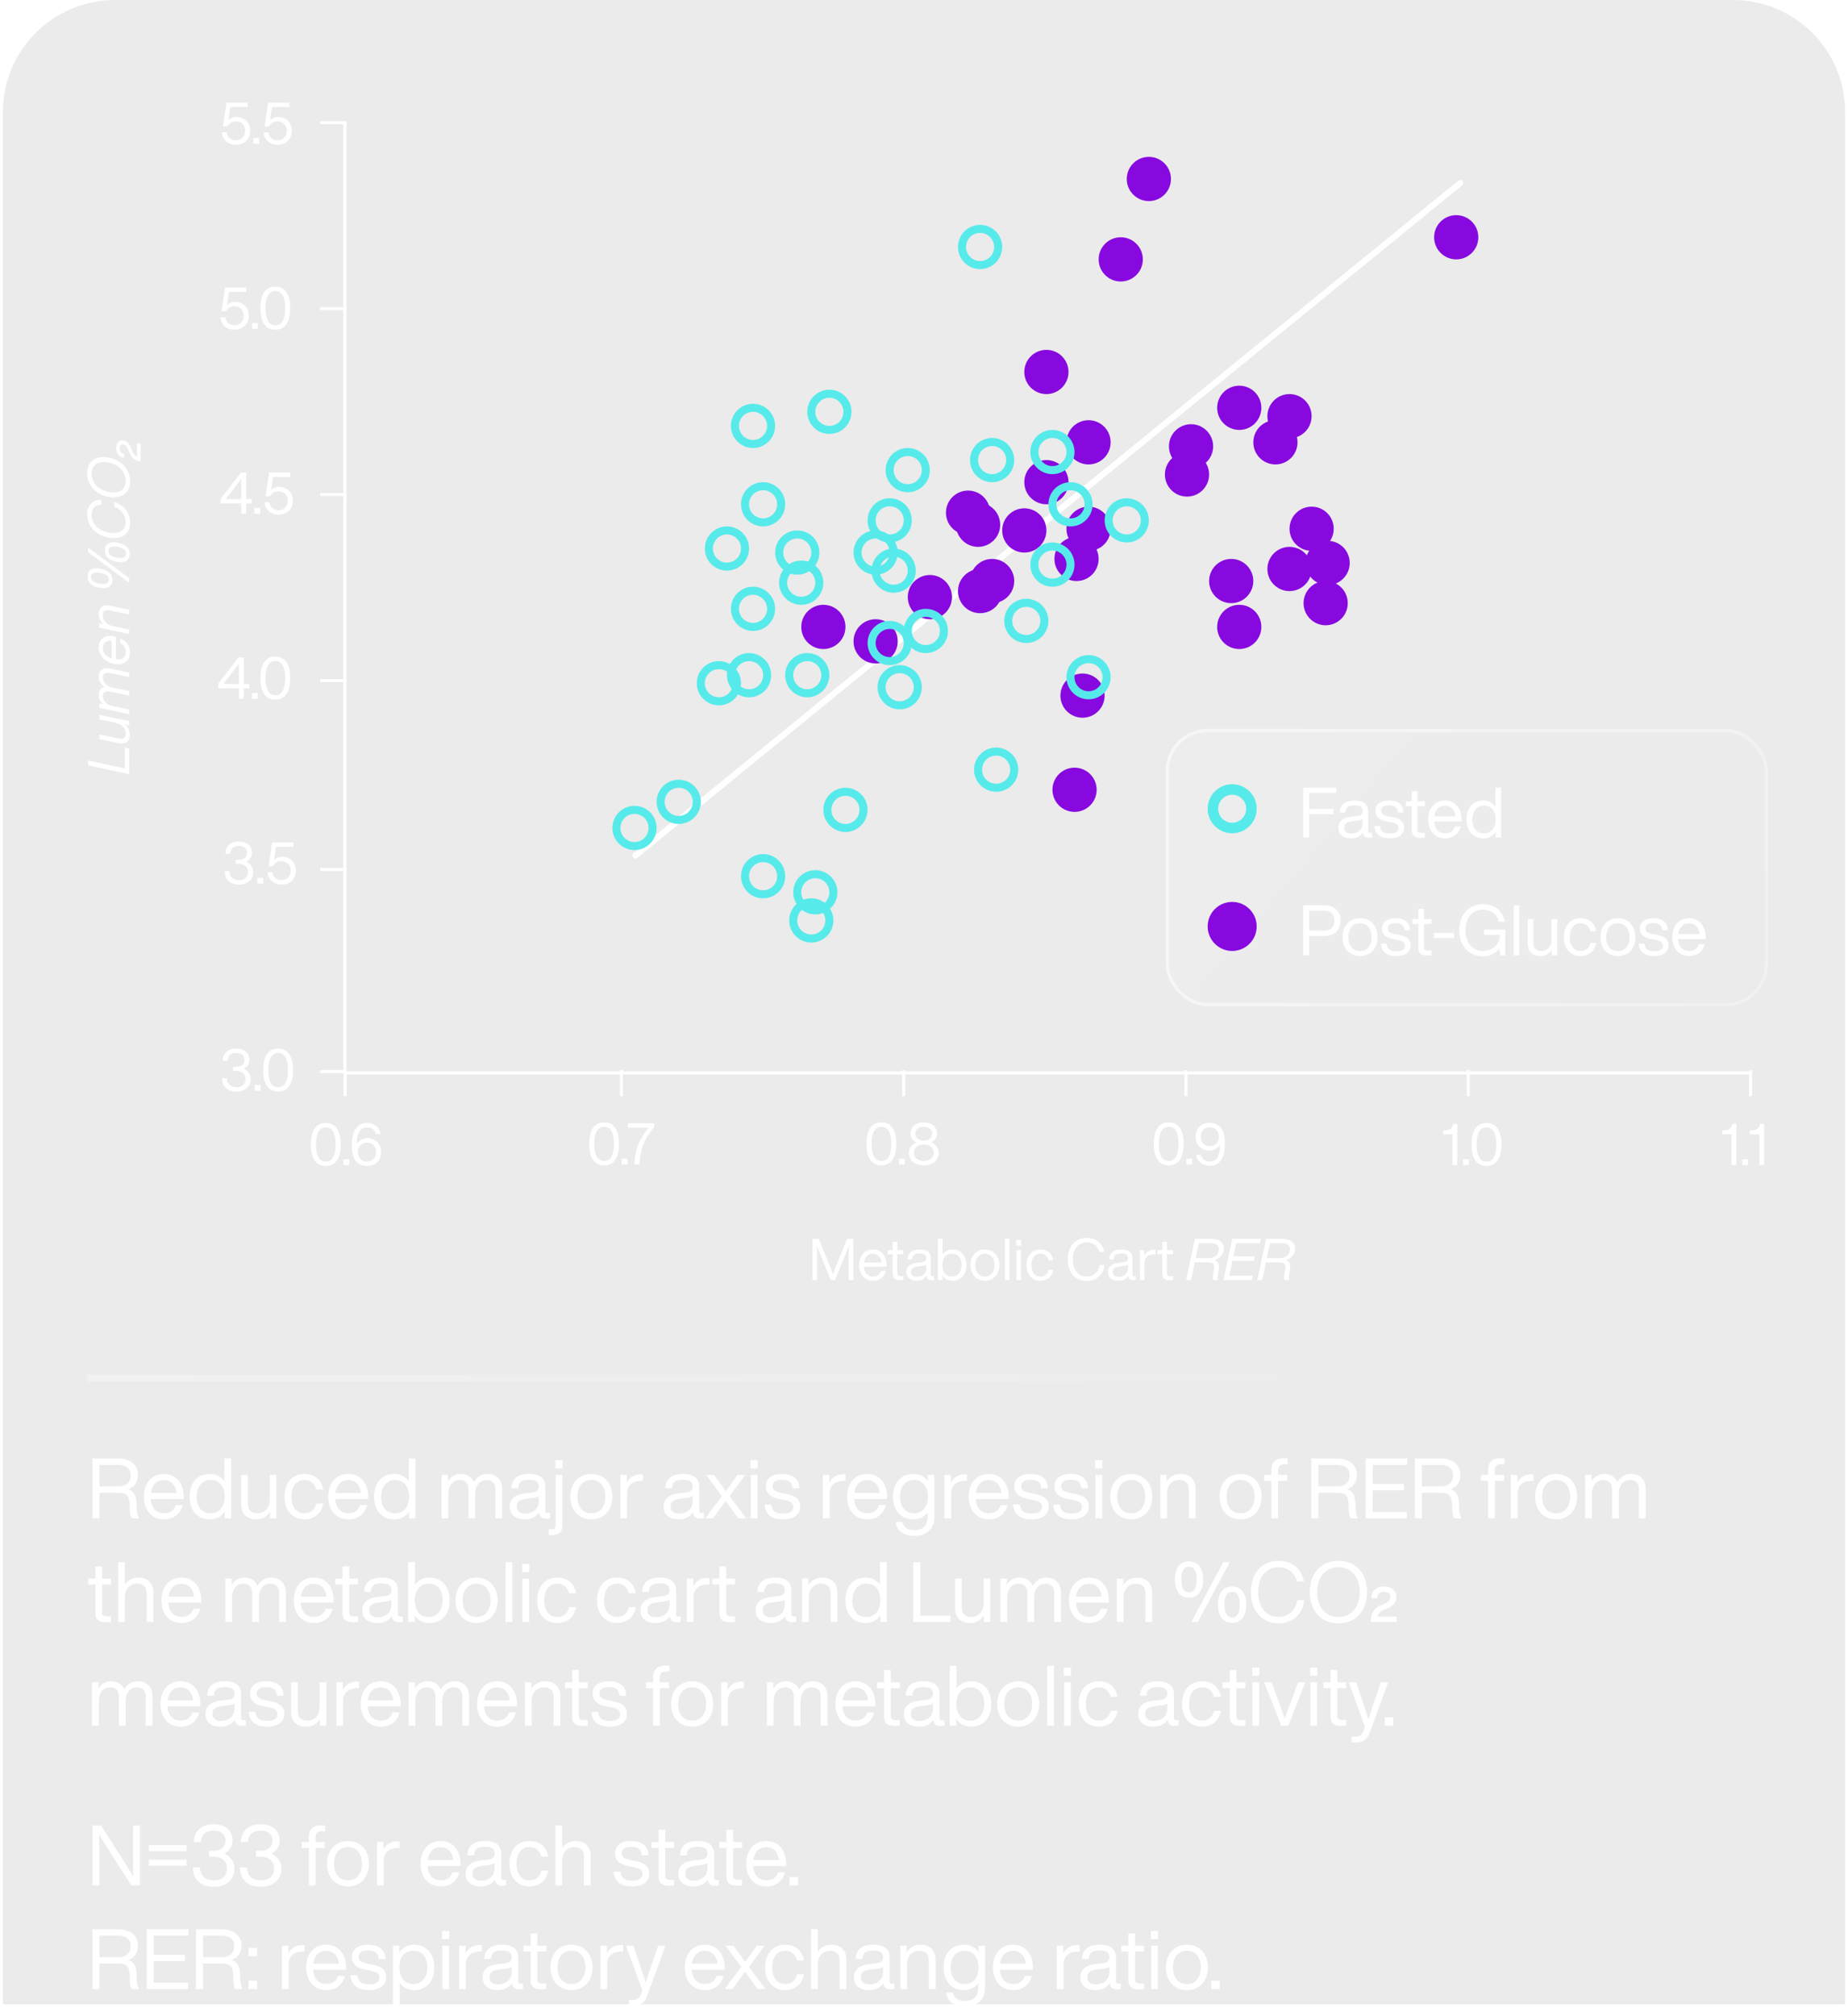 <svg width="321" height="350" viewBox="0 0 321 350" fill="none" xmlns="http://www.w3.org/2000/svg">
<g filter="url(#filter0_b_12477_7703)">
<path d="M0.5 19.476C0.5 8.724 9.216 0.008 19.968 0.008H301.032C311.784 0.008 320.5 8.724 320.5 19.476V347.993H0.5V19.476Z" fill="black" fill-opacity="0.08"/>
<g clip-path="url(#clip0_12477_7703)">
<path d="M21.682 133.412L21.682 129.817L22.445 129.977L22.445 134.416L15.295 132.89L15.295 132.046L21.682 133.412ZM17.263 124.906L17.263 124.103L22.445 125.208L22.445 125.971L21.752 125.82C22.234 126.252 22.566 126.865 22.566 127.568C22.566 128.692 21.893 129.325 20.467 129.014L17.263 128.321L17.263 127.517L20.517 128.2C21.511 128.411 21.843 128.03 21.843 127.367C21.843 126.604 21.341 125.76 20.196 125.529L17.263 124.906ZM17.143 117.495C17.143 116.259 17.966 115.828 19.172 116.079L22.445 116.772L22.445 117.575L19.151 116.872C18.238 116.681 17.866 117.023 17.866 117.685C17.866 118.338 18.368 119.122 19.613 119.383L22.445 119.985L22.445 120.789L19.192 120.096C18.227 119.895 17.866 120.276 17.866 120.899C17.866 121.532 18.368 122.335 19.613 122.596L22.445 123.199L22.445 124.002L17.263 122.898L17.263 122.134L17.916 122.275C17.454 121.873 17.143 121.331 17.143 120.718C17.143 119.905 17.524 119.443 18.107 119.282C17.545 118.83 17.143 118.208 17.143 117.495ZM17.143 112.405C17.143 110.838 18.368 110.125 19.854 110.497L20.136 110.577L20.136 114.483C21.321 114.634 21.833 114.092 21.833 113.248C21.833 112.525 21.552 111.993 20.869 111.662L20.869 110.818C21.983 111.27 22.566 112.053 22.566 113.319C22.566 114.725 21.531 115.628 19.694 115.237C18.227 114.925 17.143 113.801 17.143 112.405ZM17.876 112.495C17.876 113.319 18.398 114.011 19.413 114.333L19.413 111.27C18.559 111.139 17.876 111.571 17.876 112.495ZM17.143 106.631C17.143 105.506 17.816 104.874 19.242 105.185L22.445 105.878L22.445 106.681L19.192 105.998C18.197 105.787 17.866 106.169 17.866 106.832C17.866 107.595 18.368 108.439 19.513 108.67L22.445 109.292L22.445 110.096L17.263 108.991L17.263 108.228L17.956 108.378C17.474 107.947 17.143 107.334 17.143 106.631ZM19.523 100.691C19.523 101.766 18.75 102.378 17.153 102.037C15.978 101.786 15.205 101.173 15.205 100.099C15.205 99.014 15.978 98.422 17.524 98.753C18.75 99.014 19.523 99.627 19.523 100.691ZM22.445 101.203L15.295 95.861L15.295 95.037L22.445 100.38L22.445 101.203ZM18.91 100.641C18.91 100.028 18.388 99.677 17.474 99.486C16.329 99.245 15.817 99.546 15.817 100.159C15.817 100.782 16.329 101.123 17.273 101.324C18.388 101.565 18.91 101.244 18.91 100.641ZM22.526 96.172C22.526 97.247 21.752 97.859 20.156 97.518C18.981 97.267 18.207 96.654 18.207 95.58C18.207 94.495 18.981 93.903 20.527 94.234C21.752 94.495 22.526 95.108 22.526 96.172ZM21.913 96.122C21.913 95.509 21.391 95.158 20.477 94.967C19.332 94.726 18.82 95.027 18.82 95.64C18.82 96.263 19.332 96.604 20.276 96.805C21.391 97.046 21.913 96.725 21.913 96.122ZM22.606 90.722C22.606 92.711 21.2 93.826 18.619 93.283C16.55 92.851 15.134 91.194 15.134 89.337C15.134 87.961 15.867 86.786 17.595 86.736L17.595 87.599C16.349 87.68 15.908 88.443 15.908 89.407C15.908 90.853 17.002 92.058 18.709 92.419C20.738 92.851 21.833 92.108 21.833 90.662C21.833 89.547 21.22 88.453 19.844 88.001L19.844 87.147C21.712 87.71 22.606 89.196 22.606 90.722ZM22.606 83.55C22.606 85.609 21.09 86.754 18.659 86.242C16.651 85.82 15.134 84.193 15.134 82.164C15.134 80.106 16.641 78.971 19.001 79.463C21.09 79.895 22.606 81.522 22.606 83.55ZM21.833 83.49C21.833 81.954 20.688 80.688 18.941 80.327C17.052 79.935 15.908 80.698 15.908 82.235C15.908 83.771 17.052 85.006 18.77 85.378C20.688 85.79 21.833 85.026 21.833 83.49ZM24.414 80.136L24.142 80.076C23.409 79.915 22.797 79.484 22.365 78.379L22.244 78.068C22.044 77.555 21.793 77.234 21.471 77.174C21.019 77.093 20.798 77.365 20.798 77.857C20.798 78.369 21.059 78.71 21.541 78.781L21.541 79.474C20.788 79.353 20.186 78.851 20.186 77.796C20.186 76.782 20.778 76.32 21.531 76.481C22.094 76.601 22.495 77.073 22.817 77.907L22.937 78.218C23.178 78.831 23.419 79.112 23.801 79.233L23.801 76.923L24.414 77.053L24.414 80.136Z" fill="white"/>
<path d="M147.129 215.091H148.234V222.241H147.41V219.952C147.41 218.997 147.41 217.692 147.44 216.306C147.25 216.838 147.059 217.32 146.808 217.933L145.04 222.241H144.317L142.54 217.933C142.289 217.32 142.098 216.838 141.907 216.306C141.937 217.692 141.937 218.997 141.937 219.952V222.241H141.114V215.091H142.218L143.875 219.158C144.167 219.861 144.478 220.665 144.689 221.217C144.91 220.634 145.241 219.741 145.532 219.038L147.129 215.091ZM154.007 219.65V219.931H150.07C150.151 221.096 150.763 221.629 151.667 221.629C152.4 221.629 152.862 221.247 153.043 220.665H153.876C153.625 221.639 152.882 222.362 151.647 222.362C150.231 222.362 149.237 221.327 149.237 219.65C149.237 218.023 150.191 216.939 151.627 216.939C153.173 216.939 154.007 218.164 154.007 219.65ZM151.627 217.672C150.813 217.672 150.221 218.184 150.09 219.208H153.143C153.063 218.355 152.551 217.672 151.627 217.672ZM156.926 217.762H155.861V221.126C155.861 221.398 155.992 221.568 156.454 221.568H156.926V222.241C156.705 222.261 156.514 222.271 156.353 222.271C155.55 222.271 155.058 221.99 155.058 221.197V217.762H154.204V217.059H155.058V215.593H155.861V217.059H156.926V217.762ZM161.964 221.588H162.255V222.241C162.124 222.261 161.964 222.271 161.813 222.271C161.241 222.271 160.98 222.02 160.939 221.528C160.578 222.081 159.995 222.362 159.252 222.362C158.127 222.362 157.425 221.819 157.425 220.845C157.425 220.032 157.917 219.389 159.343 219.239L160.086 219.158C160.608 219.098 160.899 218.907 160.899 218.445C160.899 217.903 160.618 217.632 159.734 217.632C158.851 217.632 158.479 217.883 158.429 218.656H157.625C157.686 217.652 158.218 216.939 159.734 216.939C161.17 216.939 161.683 217.571 161.683 218.445V221.337C161.683 221.498 161.773 221.588 161.964 221.588ZM159.292 221.679C160.066 221.679 160.899 221.217 160.899 220.193V219.58C160.739 219.7 160.518 219.771 160.216 219.801L159.463 219.891C158.519 220.002 158.258 220.323 158.258 220.825C158.258 221.337 158.579 221.679 159.292 221.679ZM165.454 216.939C166.911 216.939 167.865 217.993 167.865 219.65C167.865 221.307 166.911 222.362 165.454 222.362C164.681 222.362 164.069 222.03 163.677 221.438V222.241H162.914V215.091H163.717V217.802C164.109 217.25 164.701 216.939 165.454 216.939ZM165.354 221.639C166.358 221.639 167.021 220.865 167.021 219.61C167.021 218.355 166.358 217.662 165.354 217.662C164.35 217.662 163.687 218.395 163.687 219.65C163.687 220.906 164.35 221.639 165.354 221.639ZM171.077 222.362C169.621 222.362 168.567 221.307 168.567 219.65C168.567 217.993 169.621 216.939 171.077 216.939C172.533 216.939 173.588 217.993 173.588 219.65C173.588 221.307 172.533 222.362 171.077 222.362ZM171.077 221.639C172.081 221.639 172.744 220.906 172.744 219.65C172.744 218.395 172.081 217.662 171.077 217.662C170.073 217.662 169.41 218.395 169.41 219.65C169.41 220.906 170.073 221.639 171.077 221.639ZM174.545 222.241V215.091H175.348V222.241H174.545ZM176.525 216.276V215.292H177.379V216.276H176.525ZM176.555 222.241V217.059H177.359V222.241H176.555ZM180.715 222.362C179.299 222.362 178.315 221.317 178.315 219.65C178.315 217.983 179.279 216.939 180.715 216.939C181.95 216.939 182.784 217.672 182.944 218.817H182.111C181.97 218.033 181.368 217.662 180.715 217.662C179.831 217.662 179.158 218.295 179.158 219.65C179.158 221.006 179.851 221.639 180.715 221.639C181.378 221.639 181.98 221.257 182.121 220.464H182.944C182.774 221.649 181.88 222.362 180.715 222.362ZM188.768 222.402C186.86 222.402 185.464 220.986 185.464 218.666C185.464 216.346 186.86 214.93 188.768 214.93C190.174 214.93 191.45 215.663 191.811 217.391H190.957C190.636 216.145 189.732 215.704 188.768 215.704C187.322 215.704 186.348 216.798 186.348 218.666C186.348 220.534 187.322 221.629 188.768 221.629C189.782 221.629 190.827 221.016 191.008 219.64H191.851C191.67 221.508 190.234 222.402 188.768 222.402ZM196.995 221.588H197.286V222.241C197.155 222.261 196.995 222.271 196.844 222.271C196.272 222.271 196.011 222.02 195.97 221.528C195.609 222.081 195.026 222.362 194.283 222.362C193.158 222.362 192.456 221.819 192.456 220.845C192.456 220.032 192.948 219.389 194.374 219.239L195.117 219.158C195.639 219.098 195.93 218.907 195.93 218.445C195.93 217.903 195.649 217.632 194.765 217.632C193.882 217.632 193.51 217.883 193.46 218.656H192.656C192.717 217.652 193.249 216.939 194.765 216.939C196.201 216.939 196.714 217.571 196.714 218.445V221.337C196.714 221.498 196.804 221.588 196.995 221.588ZM194.323 221.679C195.097 221.679 195.93 221.217 195.93 220.193V219.58C195.77 219.7 195.549 219.771 195.247 219.801L194.494 219.891C193.55 220.002 193.289 220.323 193.289 220.825C193.289 221.337 193.61 221.679 194.323 221.679ZM200.424 216.979C200.504 216.979 200.585 216.979 200.695 216.989V217.762H200.494C199.46 217.762 198.797 218.284 198.797 219.289V222.241H197.994V217.059H198.757V217.973C199.048 217.431 199.58 216.979 200.424 216.979ZM203.765 217.762H202.7V221.126C202.7 221.398 202.831 221.568 203.293 221.568H203.765V222.241C203.544 222.261 203.353 222.271 203.192 222.271C202.389 222.271 201.897 221.99 201.897 221.197V217.762H201.043V217.059H201.897V215.593H202.7V217.059H203.765V217.762ZM210.372 215.091C211.788 215.091 212.843 215.784 212.531 217.25C212.361 218.043 211.698 218.606 210.925 218.797C211.587 218.967 211.859 219.399 211.698 220.373L211.547 221.327C211.497 221.649 211.497 221.99 211.618 222.241H210.744C210.633 222.01 210.643 221.669 210.714 221.287L210.874 220.363C211.015 219.53 210.714 219.188 209.86 219.188H207.52L206.877 222.241H206.034L207.55 215.091H210.372ZM211.668 217.23C211.879 216.236 211.246 215.854 210.312 215.854H208.233L207.691 218.425H209.971C210.804 218.425 211.507 217.993 211.668 217.23ZM218.853 215.854H214.726L214.233 218.134H217.959L217.799 218.897H214.073L213.52 221.478H217.608L217.447 222.241H212.516L214.043 215.091H219.014L218.853 215.854ZM222.739 215.091C224.155 215.091 225.209 215.784 224.898 217.25C224.727 218.043 224.065 218.606 223.291 218.797C223.954 218.967 224.225 219.399 224.065 220.373L223.914 221.327C223.864 221.649 223.864 221.99 223.984 222.241H223.111C223 222.01 223.01 221.669 223.08 221.287L223.241 220.363C223.382 219.53 223.08 219.188 222.227 219.188H219.887L219.244 222.241H218.401L219.917 215.091H222.739ZM224.035 217.23C224.245 216.236 223.613 215.854 222.679 215.854H220.6L220.058 218.425H222.337C223.171 218.425 223.874 217.993 224.035 217.23Z" fill="white"/>
<path d="M59.906 21.241V186.283H304.178" stroke="white" stroke-width="0.524"/>
<path d="M56.593 202.441C54.856 202.441 54.002 201.075 54.002 198.705C54.002 196.335 54.856 194.969 56.593 194.969C58.33 194.969 59.184 196.335 59.184 198.705C59.184 201.075 58.33 202.441 56.593 202.441ZM56.593 201.678C57.698 201.678 58.3 200.694 58.3 198.705C58.3 196.717 57.698 195.733 56.593 195.733C55.488 195.733 54.886 196.717 54.886 198.705C54.886 200.694 55.488 201.678 56.593 201.678ZM59.64 202.28V201.276H60.654V202.28H59.64ZM63.773 197.621C65.32 197.621 66.214 198.675 66.214 200.031C66.214 201.386 65.28 202.441 63.754 202.441C63.111 202.441 62.568 202.25 62.177 201.939C61.283 201.226 61.112 200.021 61.112 198.735C61.112 196.456 61.986 194.969 63.773 194.969C65.019 194.969 65.903 195.692 66.113 196.898H65.29C65.129 196.134 64.567 195.733 63.773 195.733C62.558 195.733 61.976 196.727 61.956 198.595C62.347 198.012 63.091 197.621 63.773 197.621ZM63.754 201.678C64.667 201.678 65.33 201.005 65.33 200.031C65.33 199.057 64.667 198.384 63.754 198.384C62.84 198.384 62.157 199.037 62.157 200.031C62.157 201.025 62.84 201.678 63.754 201.678Z" fill="white"/>
<path d="M107.939 185.805L107.939 190.324M156.974 185.805L156.974 190.324M206.009 185.805L206.009 190.324M255.043 185.805L255.043 190.324M304.078 185.805L304.078 190.324M59.948 185.805L59.948 190.324" stroke="white" stroke-width="0.524"/>
<path d="M104.937 202.335C103.199 202.335 102.346 200.97 102.346 198.6C102.346 196.23 103.199 194.864 104.937 194.864C106.674 194.864 107.528 196.23 107.528 198.6C107.528 200.97 106.674 202.335 104.937 202.335ZM104.937 201.572C106.042 201.572 106.644 200.588 106.644 198.6C106.644 196.611 106.042 195.627 104.937 195.627C103.832 195.627 103.23 196.611 103.23 198.6C103.23 200.588 103.832 201.572 104.937 201.572ZM107.984 202.175V201.171H108.998V202.175H107.984ZM109.057 195.025H113.646V195.687C111.889 197.656 111.146 199.785 111.075 202.175H110.202C110.272 199.694 111.045 197.716 112.672 195.788H109.057V195.025Z" fill="white"/>
<path d="M153.101 202.335C151.364 202.335 150.51 200.969 150.51 198.599C150.51 196.229 151.364 194.863 153.101 194.863C154.838 194.863 155.692 196.229 155.692 198.599C155.692 200.969 154.838 202.335 153.101 202.335ZM153.101 201.571C154.206 201.571 154.808 200.587 154.808 198.599C154.808 196.61 154.206 195.626 153.101 195.626C151.996 195.626 151.394 196.61 151.394 198.599C151.394 200.587 151.996 201.571 153.101 201.571ZM156.148 202.174V201.17H157.162V202.174H156.148ZM161.728 198.338C162.521 198.639 163.053 199.262 163.053 200.145C163.053 201.501 161.999 202.335 160.463 202.335C158.926 202.335 157.872 201.501 157.872 200.145C157.872 199.262 158.404 198.639 159.197 198.338C158.595 198.076 158.163 197.574 158.163 196.821C158.163 195.546 159.197 194.863 160.463 194.863C161.728 194.863 162.762 195.546 162.762 196.821C162.762 197.574 162.33 198.076 161.728 198.338ZM160.463 195.626C159.639 195.626 158.996 196.038 158.996 196.821C158.996 197.604 159.639 198.016 160.463 198.016C161.286 198.016 161.929 197.604 161.929 196.821C161.929 196.038 161.286 195.626 160.463 195.626ZM160.463 201.571C161.497 201.571 162.17 201.059 162.17 200.145C162.17 199.231 161.497 198.719 160.463 198.719C159.428 198.719 158.755 199.231 158.755 200.145C158.755 201.059 159.428 201.571 160.463 201.571Z" fill="white"/>
<path d="M203.007 202.335C201.27 202.335 200.416 200.969 200.416 198.599C200.416 196.229 201.27 194.863 203.007 194.863C204.744 194.863 205.598 196.229 205.598 198.599C205.598 200.969 204.744 202.335 203.007 202.335ZM203.007 201.571C204.112 201.571 204.714 200.587 204.714 198.599C204.714 196.61 204.112 195.626 203.007 195.626C201.902 195.626 201.3 196.61 201.3 198.599C201.3 200.587 201.902 201.571 203.007 201.571ZM206.054 202.174V201.17H207.068V202.174H206.054ZM211.709 195.445C212.603 196.158 212.774 197.363 212.774 198.649C212.774 200.929 211.9 202.415 210.163 202.415C208.877 202.415 207.984 201.692 207.773 200.487H208.596C208.757 201.25 209.329 201.652 210.163 201.652C211.328 201.652 211.91 200.657 211.93 198.79C211.539 199.372 210.795 199.764 210.113 199.764C208.566 199.764 207.672 198.709 207.672 197.353C207.672 195.998 208.606 194.943 210.133 194.943C210.775 194.943 211.318 195.134 211.709 195.445ZM210.133 199C211.047 199 211.729 198.348 211.729 197.353C211.729 196.359 211.047 195.706 210.133 195.706C209.219 195.706 208.556 196.379 208.556 197.353C208.556 198.328 209.219 199 210.133 199Z" fill="white"/>
<path d="M253.132 195.129V202.279H252.289V196.947H250.662V196.284L250.823 196.274C251.746 196.214 252.269 195.993 252.449 195.129H253.132ZM254.143 202.279V201.275H255.157V202.279H254.143ZM258.206 202.44C256.469 202.44 255.615 201.074 255.615 198.704C255.615 196.334 256.469 194.968 258.206 194.968C259.944 194.968 260.797 196.334 260.797 198.704C260.797 201.074 259.944 202.44 258.206 202.44ZM258.206 201.677C259.311 201.677 259.914 200.693 259.914 198.704C259.914 196.716 259.311 195.732 258.206 195.732C257.102 195.732 256.499 196.716 256.499 198.704C256.499 200.693 257.102 201.677 258.206 201.677Z" fill="white"/>
<path d="M301.612 195.129V202.279H300.769V196.947H299.142V196.284L299.302 196.274C300.226 196.214 300.748 195.993 300.929 195.129H301.612ZM302.623 202.279V201.275H303.637V202.279H302.623ZM306.427 195.129V202.279H305.584V196.947H303.957V196.284L304.118 196.274C305.042 196.214 305.564 195.993 305.744 195.129H306.427Z" fill="white"/>
<path d="M43.306 118.753V119.516H42.343V121.304H41.499V119.516H37.914V118.703L41.429 114.153H42.343V118.753H43.306ZM41.499 115.258L38.797 118.753H41.499V115.258ZM43.764 121.304V120.299H44.778V121.304H43.764ZM47.827 121.464C46.089 121.464 45.236 120.099 45.236 117.729C45.236 115.359 46.089 113.993 47.827 113.993C49.564 113.993 50.418 115.359 50.418 117.729C50.418 120.099 49.564 121.464 47.827 121.464ZM47.827 120.701C48.931 120.701 49.534 119.717 49.534 117.729C49.534 115.74 48.931 114.756 47.827 114.756C46.722 114.756 46.119 115.74 46.119 117.729C46.119 119.717 46.722 120.701 47.827 120.701Z" fill="white"/>
<path d="M40.783 52.422C42.349 52.422 43.213 53.477 43.213 54.833C43.213 56.188 42.279 57.243 40.732 57.243C39.346 57.243 38.382 56.379 38.302 55.094H39.146C39.226 55.997 39.949 56.48 40.732 56.48C41.666 56.48 42.329 55.807 42.329 54.833C42.329 53.858 41.666 53.185 40.732 53.185C39.999 53.185 39.527 53.507 39.266 54.049H38.483L39.085 49.932H42.781V50.695H39.768L39.427 52.944C39.798 52.613 40.281 52.422 40.783 52.422ZM43.764 57.082V56.078H44.778V57.082H43.764ZM47.827 57.243C46.089 57.243 45.236 55.877 45.236 53.507C45.236 51.137 46.089 49.771 47.827 49.771C49.564 49.771 50.418 51.137 50.418 53.507C50.418 55.877 49.564 57.243 47.827 57.243ZM47.827 56.48C48.931 56.48 49.534 55.495 49.534 53.507C49.534 51.519 48.931 50.534 47.827 50.534C46.722 50.534 46.119 51.519 46.119 53.507C46.119 55.495 46.722 56.48 47.827 56.48Z" fill="white"/>
<path d="M42.797 149.609C43.45 149.95 43.992 150.513 43.992 151.407C43.992 152.712 42.987 153.576 41.531 153.576C39.894 153.576 39.021 152.642 39.031 151.256H39.864C39.894 152.27 40.487 152.812 41.531 152.812C42.485 152.812 43.108 152.27 43.108 151.407C43.108 150.543 42.485 149.981 41.481 149.981H40.949V149.278H41.431C42.395 149.278 42.917 148.826 42.917 148.062C42.917 147.299 42.355 146.867 41.481 146.867C40.658 146.867 40.025 147.269 39.985 148.233H39.141C39.151 146.958 40.035 146.104 41.481 146.104C42.807 146.104 43.771 146.787 43.771 148.042C43.771 148.775 43.379 149.288 42.797 149.609ZM44.699 153.415V152.411H45.714V153.415H44.699ZM48.956 148.755C50.523 148.755 51.386 149.81 51.386 151.166C51.386 152.521 50.452 153.576 48.906 153.576C47.52 153.576 46.556 152.712 46.476 151.427H47.319C47.4 152.33 48.123 152.812 48.906 152.812C49.84 152.812 50.503 152.14 50.503 151.166C50.503 150.191 49.84 149.519 48.906 149.519C48.173 149.519 47.701 149.84 47.44 150.382H46.656L47.259 146.265H50.955V147.028H47.942L47.6 149.278C47.972 148.946 48.454 148.755 48.956 148.755Z" fill="white"/>
<path d="M43.727 86.643V87.406H42.763V89.193H41.919V87.406H38.334V86.592L41.849 82.043H42.763V86.643H43.727ZM41.919 83.148L39.218 86.643H41.919V83.148ZM44.184 89.193V88.189H45.198V89.193H44.184ZM48.44 84.534C50.007 84.534 50.871 85.588 50.871 86.944C50.871 88.3 49.937 89.354 48.39 89.354C47.004 89.354 46.04 88.49 45.96 87.205H46.803C46.884 88.109 47.607 88.591 48.39 88.591C49.324 88.591 49.987 87.918 49.987 86.944C49.987 85.97 49.324 85.297 48.39 85.297C47.657 85.297 47.185 85.618 46.924 86.16H46.141L46.743 82.043H50.439V82.806H47.426L47.085 85.056C47.456 84.725 47.938 84.534 48.44 84.534Z" fill="white"/>
<path d="M60.166 21.3L55.602 21.3M60.166 53.585L55.602 53.585M60.166 85.871L55.602 85.871M60.166 118.157L55.602 118.157M60.166 150.966L55.602 150.966M60.166 186.044L55.602 186.044" stroke="white" stroke-width="0.524"/>
<path d="M42.345 185.559C42.998 185.901 43.54 186.463 43.54 187.357C43.54 188.662 42.536 189.526 41.08 189.526C39.443 189.526 38.569 188.592 38.579 187.206H39.413C39.443 188.22 40.035 188.763 41.08 188.763C42.034 188.763 42.657 188.22 42.657 187.357C42.657 186.493 42.034 185.931 41.03 185.931H40.497V185.228H40.98C41.944 185.228 42.466 184.776 42.466 184.013C42.466 183.249 41.903 182.818 41.03 182.818C40.206 182.818 39.574 183.219 39.533 184.183H38.69C38.7 182.908 39.584 182.054 41.03 182.054C42.355 182.054 43.319 182.737 43.319 183.993C43.319 184.726 42.928 185.238 42.345 185.559ZM44.248 189.365V188.361H45.262V189.365H44.248ZM48.311 189.526C46.574 189.526 45.72 188.16 45.72 185.79C45.72 183.42 46.574 182.054 48.311 182.054C50.048 182.054 50.902 183.42 50.902 185.79C50.902 188.16 50.048 189.526 48.311 189.526ZM48.311 188.763C49.416 188.763 50.018 187.779 50.018 185.79C50.018 183.802 49.416 182.818 48.311 182.818C47.206 182.818 46.604 183.802 46.604 185.79C46.604 187.779 47.206 188.763 48.311 188.763Z" fill="white"/>
<path d="M41.031 20.31C42.597 20.31 43.461 21.364 43.461 22.72C43.461 24.076 42.527 25.13 40.981 25.13C39.595 25.13 38.631 24.267 38.55 22.981H39.394C39.474 23.885 40.197 24.367 40.981 24.367C41.915 24.367 42.578 23.694 42.578 22.72C42.578 21.746 41.915 21.073 40.981 21.073C40.248 21.073 39.776 21.395 39.514 21.937H38.731L39.334 17.82H43.029V18.583H40.017L39.675 20.832C40.047 20.501 40.529 20.31 41.031 20.31ZM44.012 24.97V23.965H45.026V24.97H44.012ZM48.269 20.31C49.835 20.31 50.699 21.364 50.699 22.72C50.699 24.076 49.765 25.13 48.218 25.13C46.833 25.13 45.868 24.267 45.788 22.981H46.632C46.712 23.885 47.435 24.367 48.218 24.367C49.152 24.367 49.815 23.694 49.815 22.72C49.815 21.746 49.152 21.073 48.218 21.073C47.485 21.073 47.013 21.395 46.752 21.937H45.969L46.571 17.82H50.267V18.583H47.254L46.913 20.832C47.284 20.501 47.766 20.31 48.269 20.31Z" fill="white"/>
<path d="M253.647 31.771L110.383 148.524" stroke="white" stroke-width="1.055" stroke-linecap="round"/>
<ellipse cx="186.652" cy="137.12" rx="3.839" ry="3.84" fill="#8709DF"/>
<ellipse cx="143.019" cy="108.847" rx="3.839" ry="3.84" fill="#8709DF"/>
<ellipse cx="152.097" cy="111.349" rx="3.839" ry="3.84" fill="#8709DF"/>
<ellipse cx="161.519" cy="103.672" rx="3.839" ry="3.84" fill="#8709DF"/>
<ellipse cx="170.245" cy="102.625" rx="3.839" ry="3.84" fill="#8709DF"/>
<ellipse cx="172.331" cy="100.881" rx="3.839" ry="3.84" fill="#8709DF"/>
<ellipse cx="169.894" cy="91.107" rx="3.839" ry="3.84" fill="#8709DF"/>
<ellipse cx="168.152" cy="89.012" rx="3.839" ry="3.84" fill="#8709DF"/>
<ellipse cx="177.925" cy="92.094" rx="3.839" ry="3.84" fill="#8709DF"/>
<ellipse cx="181.761" cy="83.716" rx="3.839" ry="3.84" fill="#8709DF"/>
<ellipse cx="189.081" cy="91.805" rx="3.839" ry="3.84" fill="#8709DF"/>
<ellipse cx="186.995" cy="97.04" rx="3.839" ry="3.84" fill="#8709DF"/>
<ellipse cx="206.183" cy="82.382" rx="3.839" ry="3.84" fill="#8709DF"/>
<ellipse cx="206.886" cy="77.494" rx="3.839" ry="3.84" fill="#8709DF"/>
<ellipse cx="189.081" cy="76.796" rx="3.839" ry="3.84" fill="#8709DF"/>
<ellipse cx="181.761" cy="64.581" rx="3.839" ry="3.84" fill="#8709DF"/>
<ellipse cx="215.261" cy="70.803" rx="3.839" ry="3.84" fill="#8709DF"/>
<ellipse cx="223.987" cy="72.258" rx="3.839" ry="3.84" fill="#8709DF"/>
<ellipse cx="221.542" cy="76.796" rx="3.839" ry="3.84" fill="#8709DF"/>
<ellipse cx="194.675" cy="45.035" rx="3.839" ry="3.84" fill="#8709DF"/>
<ellipse cx="199.558" cy="31.073" rx="3.839" ry="3.84" fill="#8709DF"/>
<ellipse cx="252.948" cy="41.195" rx="3.839" ry="3.84" fill="#8709DF"/>
<ellipse cx="188.034" cy="120.775" rx="3.839" ry="3.84" fill="#8709DF"/>
<ellipse cx="215.261" cy="108.847" rx="3.839" ry="3.84" fill="#8709DF"/>
<ellipse cx="213.862" cy="100.881" rx="3.839" ry="3.84" fill="#8709DF"/>
<ellipse cx="223.987" cy="98.786" rx="3.839" ry="3.84" fill="#8709DF"/>
<ellipse cx="227.831" cy="91.805" rx="3.839" ry="3.84" fill="#8709DF"/>
<ellipse cx="230.612" cy="97.739" rx="3.839" ry="3.84" fill="#8709DF"/>
<ellipse cx="230.269" cy="104.719" rx="3.839" ry="3.84" fill="#8709DF"/>
<path d="M113.355 143.752C113.355 145.487 111.949 146.893 110.214 146.893C108.479 146.893 107.073 145.487 107.073 143.752C107.073 142.017 108.479 140.61 110.214 140.61C111.949 140.61 113.355 142.017 113.355 143.752Z" stroke="#57EAEA" stroke-width="1.396"/>
<path d="M121.035 139.214C121.035 140.949 119.628 142.355 117.894 142.355C116.159 142.355 114.753 140.949 114.753 139.214C114.753 137.478 116.159 136.072 117.894 136.072C119.628 136.072 121.035 137.478 121.035 139.214Z" stroke="#57EAEA" stroke-width="1.396"/>
<path d="M135.691 152.128C135.691 153.863 134.285 155.269 132.55 155.269C130.815 155.269 129.409 153.863 129.409 152.128C129.409 150.393 130.815 148.986 132.55 148.986C134.285 148.986 135.691 150.393 135.691 152.128Z" stroke="#57EAEA" stroke-width="1.396"/>
<path d="M144.761 154.921C144.761 156.656 143.355 158.062 141.62 158.062C139.886 158.062 138.479 156.656 138.479 154.921C138.479 153.186 139.886 151.779 141.62 151.779C143.355 151.779 144.761 153.186 144.761 154.921Z" stroke="#57EAEA" stroke-width="1.396"/>
<path d="M144.066 159.806C144.066 161.541 142.66 162.948 140.925 162.948C139.19 162.948 137.784 161.541 137.784 159.806C137.784 158.071 139.19 156.665 140.925 156.665C142.66 156.665 144.066 158.071 144.066 159.806Z" stroke="#57EAEA" stroke-width="1.396"/>
<path d="M149.996 140.609C149.996 142.344 148.589 143.751 146.855 143.751C145.12 143.751 143.714 142.344 143.714 140.609C143.714 138.874 145.12 137.468 146.855 137.468C148.589 137.468 149.996 138.874 149.996 140.609Z" stroke="#57EAEA" stroke-width="1.396"/>
<path d="M176.175 133.63C176.175 135.365 174.769 136.771 173.034 136.771C171.3 136.771 169.893 135.365 169.893 133.63C169.893 131.894 171.3 130.488 173.034 130.488C174.769 130.488 176.175 131.894 176.175 133.63Z" stroke="#57EAEA" stroke-width="1.396"/>
<path d="M128.011 118.622C128.011 120.357 126.605 121.763 124.87 121.763C123.136 121.763 121.729 120.357 121.729 118.622C121.729 116.887 123.136 115.48 124.87 115.48C126.605 115.48 128.011 116.887 128.011 118.622Z" stroke="#57EAEA" stroke-width="1.396"/>
<path d="M133.253 117.225C133.253 118.96 131.847 120.367 130.112 120.367C128.378 120.367 126.971 118.96 126.971 117.225C126.971 115.49 128.378 114.084 130.112 114.084C131.847 114.084 133.253 115.49 133.253 117.225Z" stroke="#57EAEA" stroke-width="1.396"/>
<path d="M143.363 117.225C143.363 118.96 141.956 120.367 140.222 120.367C138.487 120.367 137.081 118.96 137.081 117.225C137.081 115.49 138.487 114.084 140.222 114.084C141.956 114.084 143.363 115.49 143.363 117.225Z" stroke="#57EAEA" stroke-width="1.396"/>
<path d="M159.418 119.319C159.418 121.054 158.011 122.461 156.277 122.461C154.542 122.461 153.136 121.054 153.136 119.319C153.136 117.584 154.542 116.178 156.277 116.178C158.011 116.178 159.418 117.584 159.418 119.319Z" stroke="#57EAEA" stroke-width="1.396"/>
<path d="M157.683 111.641C157.683 113.376 156.277 114.783 154.542 114.783C152.808 114.783 151.401 113.376 151.401 111.641C151.401 109.906 152.808 108.5 154.542 108.5C156.277 108.5 157.683 109.906 157.683 111.641Z" stroke="#57EAEA" stroke-width="1.396"/>
<path d="M163.964 109.547C163.964 111.282 162.558 112.688 160.823 112.688C159.089 112.688 157.682 111.282 157.682 109.547C157.682 107.811 159.089 106.405 160.823 106.405C162.558 106.405 163.964 107.811 163.964 109.547Z" stroke="#57EAEA" stroke-width="1.396"/>
<path d="M133.941 105.707C133.941 107.442 132.535 108.848 130.8 108.848C129.065 108.848 127.659 107.442 127.659 105.707C127.659 103.972 129.065 102.565 130.8 102.565C132.535 102.565 133.941 103.972 133.941 105.707Z" stroke="#57EAEA" stroke-width="1.396"/>
<path d="M129.41 95.235C129.41 96.97 128.003 98.377 126.269 98.377C124.534 98.377 123.128 96.97 123.128 95.235C123.128 93.5 124.534 92.094 126.269 92.094C128.003 92.094 129.41 93.5 129.41 95.235Z" stroke="#57EAEA" stroke-width="1.396"/>
<path d="M135.691 87.557C135.691 89.293 134.285 90.699 132.55 90.699C130.815 90.699 129.409 89.293 129.409 87.557C129.409 85.822 130.815 84.416 132.55 84.416C134.285 84.416 135.691 85.822 135.691 87.557Z" stroke="#57EAEA" stroke-width="1.396"/>
<path d="M141.628 95.934C141.628 97.669 140.222 99.076 138.487 99.076C136.753 99.076 135.346 97.669 135.346 95.934C135.346 94.199 136.753 92.793 138.487 92.793C140.222 92.793 141.628 94.199 141.628 95.934Z" stroke="#57EAEA" stroke-width="1.396"/>
<path d="M142.316 101.17C142.316 102.905 140.91 104.311 139.175 104.311C137.44 104.311 136.034 102.905 136.034 101.17C136.034 99.434 137.44 98.028 139.175 98.028C140.91 98.028 142.316 99.434 142.316 101.17Z" stroke="#57EAEA" stroke-width="1.396"/>
<path d="M155.238 95.934C155.238 97.669 153.831 99.076 152.097 99.076C150.362 99.076 148.956 97.669 148.956 95.934C148.956 94.199 150.362 92.793 152.097 92.793C153.831 92.793 155.238 94.199 155.238 95.934Z" stroke="#57EAEA" stroke-width="1.396"/>
<path d="M157.683 90.349C157.683 92.085 156.277 93.491 154.542 93.491C152.808 93.491 151.401 92.085 151.401 90.349C151.401 88.614 152.808 87.208 154.542 87.208C156.277 87.208 157.683 88.614 157.683 90.349Z" stroke="#57EAEA" stroke-width="1.396"/>
<path d="M133.941 73.945C133.941 75.68 132.535 77.087 130.8 77.087C129.065 77.087 127.659 75.68 127.659 73.945C127.659 72.21 129.065 70.803 130.8 70.803C132.535 70.803 133.941 72.21 133.941 73.945Z" stroke="#57EAEA" stroke-width="1.396"/>
<path d="M147.207 71.501C147.207 73.236 145.8 74.642 144.066 74.642C142.331 74.642 140.925 73.236 140.925 71.501C140.925 69.766 142.331 68.359 144.066 68.359C145.8 68.359 147.207 69.766 147.207 71.501Z" stroke="#57EAEA" stroke-width="1.396"/>
<path d="M160.816 81.623C160.816 83.358 159.41 84.764 157.675 84.764C155.94 84.764 154.534 83.358 154.534 81.623C154.534 79.888 155.94 78.481 157.675 78.481C159.41 78.481 160.816 79.888 160.816 81.623Z" stroke="#57EAEA" stroke-width="1.396"/>
<path d="M175.472 79.878C175.472 81.613 174.066 83.019 172.331 83.019C170.597 83.019 169.19 81.613 169.19 79.878C169.19 78.142 170.597 76.736 172.331 76.736C174.066 76.736 175.472 78.142 175.472 79.878Z" stroke="#57EAEA" stroke-width="1.396"/>
<path d="M185.949 78.481C185.949 80.216 184.542 81.623 182.808 81.623C181.073 81.623 179.667 80.216 179.667 78.481C179.667 76.746 181.073 75.34 182.808 75.34C184.542 75.34 185.949 76.746 185.949 78.481Z" stroke="#57EAEA" stroke-width="1.396"/>
<path d="M189.089 87.557C189.089 89.293 187.683 90.699 185.948 90.699C184.214 90.699 182.807 89.293 182.807 87.557C182.807 85.822 184.214 84.416 185.948 84.416C187.683 84.416 189.089 85.822 189.089 87.557Z" stroke="#57EAEA" stroke-width="1.396"/>
<path d="M198.855 90.349C198.855 92.085 197.449 93.491 195.714 93.491C193.979 93.491 192.573 92.085 192.573 90.349C192.573 88.614 193.979 87.208 195.714 87.208C197.449 87.208 198.855 88.614 198.855 90.349Z" stroke="#57EAEA" stroke-width="1.396"/>
<path d="M185.949 98.028C185.949 99.763 184.542 101.17 182.808 101.17C181.073 101.17 179.667 99.763 179.667 98.028C179.667 96.293 181.073 94.886 182.808 94.886C184.542 94.886 185.949 96.293 185.949 98.028Z" stroke="#57EAEA" stroke-width="1.396"/>
<path d="M181.41 107.801C181.41 109.536 180.003 110.942 178.269 110.942C176.534 110.942 175.128 109.536 175.128 107.801C175.128 106.065 176.534 104.659 178.269 104.659C180.003 104.659 181.41 106.065 181.41 107.801Z" stroke="#57EAEA" stroke-width="1.396"/>
<path d="M192.222 117.574C192.222 119.309 190.816 120.715 189.081 120.715C187.347 120.715 185.94 119.309 185.94 117.574C185.94 115.839 187.347 114.432 189.081 114.432C190.816 114.432 192.222 115.839 192.222 117.574Z" stroke="#57EAEA" stroke-width="1.396"/>
<path d="M173.386 42.881C173.386 44.616 171.98 46.022 170.245 46.022C168.511 46.022 167.104 44.616 167.104 42.881C167.104 41.145 168.511 39.739 170.245 39.739C171.98 39.739 173.386 41.145 173.386 42.881Z" stroke="#57EAEA" stroke-width="1.396"/>
<path d="M158.371 99.074C158.371 100.809 156.964 102.215 155.23 102.215C153.495 102.215 152.089 100.809 152.089 99.074C152.089 97.339 153.495 95.932 155.23 95.932C156.964 95.932 158.371 97.339 158.371 99.074Z" stroke="#57EAEA" stroke-width="1.396"/>
<g filter="url(#filter1_b_12477_7703)">
<rect x="202.477" y="126.547" width="104.639" height="48.167" rx="7.3" fill="url(#paint0_linear_12477_7703)" fill-opacity="0.15"/>
<rect x="202.76" y="126.83" width="104.073" height="47.601" rx="7.017" stroke="url(#paint1_linear_12477_7703)" stroke-width="0.566"/>
<path d="M217.377 140.414C217.377 142.262 215.879 143.76 214.031 143.76C212.184 143.76 210.686 142.262 210.686 140.414C210.686 138.566 212.184 137.068 214.031 137.068C215.879 137.068 217.377 138.566 217.377 140.414Z" stroke="#57EAEA" stroke-width="1.825"/>
<path d="M232.108 137.676H227.399V140.438H231.621V141.362H227.399V145.414H226.377V136.751H232.108V137.676ZM237.974 144.623H238.327V145.414C238.169 145.438 237.974 145.451 237.791 145.451C237.098 145.451 236.781 145.146 236.733 144.55C236.295 145.219 235.589 145.56 234.689 145.56C233.326 145.56 232.474 144.903 232.474 143.723C232.474 142.737 233.07 141.959 234.798 141.776L235.699 141.679C236.331 141.606 236.684 141.375 236.684 140.815C236.684 140.158 236.343 139.829 235.273 139.829C234.202 139.829 233.752 140.133 233.691 141.07H232.718C232.791 139.854 233.435 138.99 235.273 138.99C237.013 138.99 237.633 139.756 237.633 140.815V144.319C237.633 144.514 237.743 144.623 237.974 144.623ZM234.737 144.733C235.674 144.733 236.684 144.173 236.684 142.932V142.19C236.489 142.336 236.222 142.421 235.857 142.457L234.944 142.567C233.8 142.701 233.484 143.09 233.484 143.698C233.484 144.319 233.873 144.733 234.737 144.733ZM241.399 145.56C239.805 145.56 238.831 144.891 238.734 143.419H239.72C239.829 144.368 240.292 144.721 241.399 144.721C242.457 144.721 242.908 144.368 242.908 143.747C242.908 143.187 242.567 142.932 241.472 142.725L240.888 142.616C239.525 142.36 238.929 141.74 238.929 140.766C238.929 139.695 239.781 138.99 241.216 138.99C242.895 138.99 243.747 139.732 243.771 141.07H242.798C242.749 140.097 242.177 139.829 241.216 139.829C240.377 139.829 239.902 140.17 239.902 140.754C239.902 141.35 240.365 141.569 241.168 141.727L241.727 141.837C243.273 142.141 243.893 142.664 243.893 143.686C243.893 144.879 242.944 145.56 241.399 145.56ZM247.495 139.987H246.205V144.063C246.205 144.392 246.363 144.599 246.923 144.599H247.495V145.414C247.227 145.438 246.996 145.451 246.801 145.451C245.828 145.451 245.232 145.11 245.232 144.149V139.987H244.198V139.136H245.232V137.359H246.205V139.136H247.495V139.987ZM253.88 142.275V142.616H249.111C249.208 144.027 249.95 144.672 251.045 144.672C251.933 144.672 252.493 144.209 252.712 143.504H253.722C253.418 144.684 252.517 145.56 251.021 145.56C249.305 145.56 248.101 144.307 248.101 142.275C248.101 140.304 249.257 138.99 250.996 138.99C252.87 138.99 253.88 140.474 253.88 142.275ZM250.996 139.878C250.011 139.878 249.293 140.498 249.135 141.74H252.834C252.736 140.705 252.116 139.878 250.996 139.878ZM259.756 136.751H260.729V145.414H259.805V144.441C259.33 145.159 258.588 145.56 257.651 145.56C255.887 145.56 254.731 144.283 254.731 142.275C254.731 140.267 255.887 138.99 257.651 138.99C258.564 138.99 259.281 139.367 259.756 140.036V136.751ZM257.773 144.684C258.989 144.684 259.792 143.796 259.792 142.275C259.792 140.754 258.989 139.866 257.773 139.866C256.556 139.866 255.753 140.803 255.753 142.324C255.753 143.844 256.556 144.684 257.773 144.684Z" fill="white"/>
<ellipse cx="214.031" cy="160.847" rx="4.258" ry="4.259" fill="#8709DF"/>
<path d="M229.978 157.185C231.901 157.185 232.85 158.292 232.85 159.849C232.85 161.407 231.901 162.514 229.978 162.514H227.399V165.848H226.377V157.185H229.978ZM229.978 161.589C231.195 161.589 231.791 160.944 231.791 159.849C231.791 158.754 231.195 158.109 229.978 158.109H227.399V161.589H229.978ZM236.242 165.994C234.478 165.994 233.2 164.716 233.2 162.708C233.2 160.701 234.478 159.423 236.242 159.423C238.007 159.423 239.284 160.701 239.284 162.708C239.284 164.716 238.007 165.994 236.242 165.994ZM236.242 165.118C237.459 165.118 238.262 164.229 238.262 162.708C238.262 161.188 237.459 160.299 236.242 160.299C235.026 160.299 234.223 161.188 234.223 162.708C234.223 164.229 235.026 165.118 236.242 165.118ZM242.539 165.994C240.946 165.994 239.972 165.324 239.875 163.852H240.86C240.97 164.801 241.432 165.154 242.539 165.154C243.598 165.154 244.048 164.801 244.048 164.181C244.048 163.621 243.708 163.366 242.612 163.159L242.028 163.049C240.666 162.794 240.069 162.173 240.069 161.2C240.069 160.129 240.921 159.423 242.357 159.423C244.036 159.423 244.888 160.166 244.912 161.504H243.939C243.89 160.531 243.318 160.263 242.357 160.263C241.517 160.263 241.043 160.604 241.043 161.188C241.043 161.784 241.505 162.003 242.308 162.161L242.868 162.27C244.413 162.575 245.034 163.098 245.034 164.12C245.034 165.312 244.085 165.994 242.539 165.994ZM248.636 160.421H247.346V164.497C247.346 164.826 247.504 165.032 248.064 165.032H248.636V165.848C248.368 165.872 248.137 165.884 247.942 165.884C246.969 165.884 246.373 165.543 246.373 164.582V160.421H245.338V159.569H246.373V157.793H247.346V159.569H248.636V160.421ZM249.053 162.855V161.978H252.569V162.855H249.053ZM257.79 161.394H261.477V165.848H260.638L260.419 164.68C259.798 165.543 258.837 166.042 257.584 166.042C255.102 166.042 253.483 164.205 253.483 161.516C253.483 158.827 255.089 156.99 257.596 156.99C259.689 156.99 261.088 158.219 261.38 160.02H260.321C260.09 158.718 258.959 157.927 257.596 157.927C255.746 157.927 254.554 159.314 254.554 161.516C254.554 163.718 255.759 165.105 257.596 165.105C259.202 165.105 260.552 163.974 260.552 162.319H257.79V161.394ZM262.937 165.848V157.185H263.91V165.848H262.937ZM269.509 159.569H270.483V165.848H269.558V164.911C269.144 165.543 268.463 165.994 267.587 165.994C266.188 165.994 265.373 165.203 265.373 163.816V159.569H266.346V163.718C266.346 164.692 266.881 165.118 267.782 165.118C268.597 165.118 269.509 164.509 269.509 163.122V159.569ZM274.547 165.994C272.832 165.994 271.639 164.728 271.639 162.708C271.639 160.689 272.807 159.423 274.547 159.423C276.044 159.423 277.054 160.312 277.248 161.699H276.238C276.068 160.75 275.338 160.299 274.547 160.299C273.476 160.299 272.661 161.066 272.661 162.708C272.661 164.351 273.501 165.118 274.547 165.118C275.35 165.118 276.08 164.655 276.251 163.694H277.248C277.041 165.13 275.959 165.994 274.547 165.994ZM281.026 165.994C279.262 165.994 277.984 164.716 277.984 162.708C277.984 160.701 279.262 159.423 281.026 159.423C282.79 159.423 284.068 160.701 284.068 162.708C284.068 164.716 282.79 165.994 281.026 165.994ZM281.026 165.118C282.243 165.118 283.046 164.229 283.046 162.708C283.046 161.188 282.243 160.299 281.026 160.299C279.809 160.299 279.006 161.188 279.006 162.708C279.006 164.229 279.809 165.118 281.026 165.118ZM287.323 165.994C285.729 165.994 284.756 165.324 284.659 163.852H285.644C285.754 164.801 286.216 165.154 287.323 165.154C288.382 165.154 288.832 164.801 288.832 164.181C288.832 163.621 288.491 163.366 287.396 163.159L286.812 163.049C285.449 162.794 284.853 162.173 284.853 161.2C284.853 160.129 285.705 159.423 287.141 159.423C288.82 159.423 289.671 160.166 289.696 161.504H288.722C288.674 160.531 288.102 160.263 287.141 160.263C286.301 160.263 285.827 160.604 285.827 161.188C285.827 161.784 286.289 162.003 287.092 162.161L287.652 162.27C289.197 162.575 289.817 163.098 289.817 164.12C289.817 165.312 288.868 165.994 287.323 165.994ZM296.264 162.708V163.049H291.494C291.591 164.461 292.334 165.105 293.429 165.105C294.317 165.105 294.877 164.643 295.096 163.937H296.106C295.801 165.118 294.901 165.994 293.404 165.994C291.689 165.994 290.484 164.74 290.484 162.708C290.484 160.737 291.64 159.423 293.38 159.423C295.254 159.423 296.264 160.908 296.264 162.708ZM293.38 160.312C292.394 160.312 291.677 160.932 291.518 162.173H295.217C295.12 161.139 294.499 160.312 293.38 160.312Z" fill="white"/>
</g>
</g>
<line x1="15.102" y1="239.272" x2="305.9" y2="239.272" stroke="url(#paint2_linear_12477_7703)" stroke-opacity="0.28" stroke-width="1.217"/>
<path d="M23.789 262.286C23.818 262.753 23.92 263.249 24.169 263.614H22.898C22.665 263.278 22.577 262.782 22.563 262.227L22.519 261.118C22.46 259.672 21.905 259.176 20.665 259.176H17.277V263.614H16.051V253.219H20.445C22.489 253.219 23.964 254.197 23.964 256.051C23.964 257.424 23.234 258.241 22.256 258.562C23.161 258.854 23.614 259.526 23.687 260.607L23.789 262.286ZM20.591 258.066C21.803 258.066 22.694 257.438 22.694 256.124C22.694 254.883 21.803 254.328 20.445 254.328H17.277V258.066H20.591ZM31.916 259.847V260.256H26.192C26.309 261.95 27.2 262.724 28.514 262.724C29.58 262.724 30.251 262.169 30.514 261.322H31.726C31.361 262.738 30.28 263.789 28.485 263.789C26.426 263.789 24.98 262.286 24.98 259.847C24.98 257.482 26.367 255.905 28.455 255.905C30.704 255.905 31.916 257.686 31.916 259.847ZM28.455 256.971C27.273 256.971 26.411 257.716 26.221 259.205H30.66C30.543 257.964 29.799 256.971 28.455 256.971ZM38.967 253.219H40.135V263.614H39.025V262.446C38.456 263.308 37.565 263.789 36.441 263.789C34.324 263.789 32.937 262.256 32.937 259.847C32.937 257.438 34.324 255.905 36.441 255.905C37.536 255.905 38.397 256.358 38.967 257.161V253.219ZM36.587 262.738C38.047 262.738 39.011 261.672 39.011 259.847C39.011 258.022 38.047 256.956 36.587 256.956C35.127 256.956 34.163 258.081 34.163 259.906C34.163 261.731 35.127 262.738 36.587 262.738ZM46.85 256.08H48.018V263.614H46.908V262.49C46.412 263.249 45.594 263.789 44.543 263.789C42.864 263.789 41.885 262.84 41.885 261.176V256.08H43.053V261.059C43.053 262.227 43.696 262.738 44.776 262.738C45.755 262.738 46.85 262.008 46.85 260.344V256.08ZM52.895 263.789C50.836 263.789 49.405 262.271 49.405 259.847C49.405 257.424 50.807 255.905 52.895 255.905C54.691 255.905 55.903 256.971 56.136 258.635H54.925C54.72 257.497 53.844 256.956 52.895 256.956C51.61 256.956 50.632 257.876 50.632 259.847C50.632 261.818 51.639 262.738 52.895 262.738C53.859 262.738 54.735 262.183 54.939 261.03H56.136C55.888 262.753 54.589 263.789 52.895 263.789ZM63.955 259.847V260.256H58.231C58.348 261.95 59.239 262.724 60.553 262.724C61.619 262.724 62.29 262.169 62.553 261.322H63.765C63.4 262.738 62.319 263.789 60.524 263.789C58.465 263.789 57.019 262.286 57.019 259.847C57.019 257.482 58.407 255.905 60.494 255.905C62.743 255.905 63.955 257.686 63.955 259.847ZM60.494 256.971C59.312 256.971 58.45 257.716 58.261 259.205H62.699C62.582 257.964 61.838 256.971 60.494 256.971ZM71.006 253.219H72.174V263.614H71.064V262.446C70.495 263.308 69.604 263.789 68.48 263.789C66.363 263.789 64.976 262.256 64.976 259.847C64.976 257.438 66.363 255.905 68.48 255.905C69.575 255.905 70.436 256.358 71.006 257.161V253.219ZM68.626 262.738C70.086 262.738 71.05 261.672 71.05 259.847C71.05 258.022 70.086 256.956 68.626 256.956C67.166 256.956 66.202 258.081 66.202 259.906C66.202 261.731 67.166 262.738 68.626 262.738ZM84.633 255.905C86.385 255.905 87.217 257.044 87.217 258.504V263.614H86.049V258.621C86.049 257.453 85.465 256.956 84.472 256.956C83.523 256.956 82.545 257.686 82.545 259.497V263.614H81.377V258.621C81.377 257.453 80.778 256.956 79.8 256.956C78.88 256.956 77.873 257.686 77.873 259.497V263.614H76.705V256.08H77.814V257.19C78.267 256.416 78.983 255.905 79.99 255.905C81.187 255.905 81.947 256.489 82.311 257.321C82.779 256.489 83.567 255.905 84.633 255.905ZM95.129 262.665H95.552V263.614C95.362 263.643 95.129 263.658 94.91 263.658C94.077 263.658 93.698 263.293 93.639 262.578C93.114 263.381 92.267 263.789 91.186 263.789C89.551 263.789 88.529 263.001 88.529 261.585C88.529 260.402 89.245 259.468 91.318 259.249L92.398 259.132C93.158 259.044 93.581 258.767 93.581 258.095C93.581 257.307 93.172 256.913 91.887 256.913C90.602 256.913 90.062 257.278 89.989 258.402H88.821C88.909 256.942 89.683 255.905 91.887 255.905C93.975 255.905 94.72 256.825 94.72 258.095V262.3C94.72 262.534 94.851 262.665 95.129 262.665ZM91.245 262.797C92.369 262.797 93.581 262.125 93.581 260.636V259.745C93.347 259.92 93.026 260.022 92.588 260.066L91.493 260.198C90.121 260.358 89.741 260.826 89.741 261.556C89.741 262.3 90.208 262.797 91.245 262.797ZM96.466 254.941V253.511H97.707V254.941H96.466ZM95.941 266.52C95.707 266.52 95.546 266.52 95.313 266.505V265.498H95.794C96.32 265.498 96.51 265.25 96.51 264.855V256.08H97.678V264.958C97.678 266.111 96.963 266.52 95.941 266.52ZM102.718 263.789C100.601 263.789 99.068 262.256 99.068 259.847C99.068 257.438 100.601 255.905 102.718 255.905C104.835 255.905 106.368 257.438 106.368 259.847C106.368 262.256 104.835 263.789 102.718 263.789ZM102.718 262.738C104.178 262.738 105.142 261.672 105.142 259.847C105.142 258.022 104.178 256.956 102.718 256.956C101.258 256.956 100.294 258.022 100.294 259.847C100.294 261.672 101.258 262.738 102.718 262.738ZM111.293 255.963C111.41 255.963 111.527 255.963 111.688 255.978V257.102H111.396C109.892 257.102 108.928 257.862 108.928 259.322V263.614H107.76V256.08H108.87V257.409C109.293 256.62 110.067 255.963 111.293 255.963ZM121.863 262.665H122.287V263.614C122.097 263.643 121.863 263.658 121.644 263.658C120.812 263.658 120.433 263.293 120.374 262.578C119.849 263.381 119.002 263.789 117.921 263.789C116.286 263.789 115.264 263.001 115.264 261.585C115.264 260.402 115.979 259.468 118.053 259.249L119.133 259.132C119.892 259.044 120.316 258.767 120.316 258.095C120.316 257.307 119.907 256.913 118.622 256.913C117.337 256.913 116.797 257.278 116.724 258.402H115.556C115.644 256.942 116.417 255.905 118.622 255.905C120.71 255.905 121.455 256.825 121.455 258.095V262.3C121.455 262.534 121.586 262.665 121.863 262.665ZM117.98 262.797C119.104 262.797 120.316 262.125 120.316 260.636V259.745C120.082 259.92 119.761 260.022 119.323 260.066L118.228 260.198C116.855 260.358 116.476 260.826 116.476 261.556C116.476 262.3 116.943 262.797 117.98 262.797ZM126.733 259.76L129.609 263.614H128.236L127.828 263.045C127.229 262.198 126.63 261.366 126.061 260.592C125.477 261.38 124.849 262.227 124.265 263.059L123.871 263.614H122.513L125.389 259.76L122.659 256.08H124.031L124.615 256.883C125.112 257.555 125.608 258.241 126.076 258.927C126.557 258.241 127.068 257.526 127.536 256.883L128.105 256.08H129.463L126.733 259.76ZM130.373 254.941V253.511H131.614V254.941H130.373ZM130.417 263.614V256.08H131.585V263.614H130.417ZM135.997 263.789C134.084 263.789 132.916 262.986 132.8 261.22H133.982C134.114 262.359 134.668 262.782 135.997 262.782C137.267 262.782 137.808 262.359 137.808 261.614C137.808 260.942 137.399 260.636 136.085 260.387L135.384 260.256C133.749 259.949 133.033 259.205 133.033 258.037C133.033 256.752 134.055 255.905 135.778 255.905C137.793 255.905 138.815 256.796 138.844 258.402H137.676C137.618 257.234 136.932 256.913 135.778 256.913C134.771 256.913 134.201 257.321 134.201 258.022C134.201 258.738 134.756 259 135.72 259.19L136.391 259.322C138.246 259.687 138.99 260.314 138.99 261.541C138.99 262.972 137.851 263.789 135.997 263.789ZM146.469 255.963C146.586 255.963 146.703 255.963 146.863 255.978V257.102H146.571C145.067 257.102 144.104 257.862 144.104 259.322V263.614H142.936V256.08H144.045V257.409C144.469 256.62 145.243 255.963 146.469 255.963ZM154.083 259.847V260.256H148.36C148.476 261.95 149.367 262.724 150.681 262.724C151.747 262.724 152.419 262.169 152.681 261.322H153.893C153.528 262.738 152.448 263.789 150.652 263.789C148.593 263.789 147.148 262.286 147.148 259.847C147.148 257.482 148.535 255.905 150.623 255.905C152.871 255.905 154.083 257.686 154.083 259.847ZM150.623 256.971C149.44 256.971 148.579 257.716 148.389 259.205H152.827C152.711 257.964 151.966 256.971 150.623 256.971ZM161.193 256.08H162.302V263.322C162.302 265.279 161.178 266.651 158.798 266.651C156.871 266.651 155.746 265.688 155.586 264.227H156.754C156.9 265.177 157.615 265.658 158.798 265.658C160.302 265.658 161.134 264.885 161.134 263.322V262.592C160.565 263.351 159.689 263.789 158.608 263.789C156.491 263.789 155.104 262.256 155.104 259.847C155.104 257.438 156.491 255.905 158.608 255.905C159.732 255.905 160.623 256.372 161.193 257.175V256.08ZM158.754 262.738C160.214 262.738 161.178 261.672 161.178 259.847C161.178 258.022 160.214 256.956 158.754 256.956C157.294 256.956 156.33 258.081 156.33 259.847C156.33 261.614 157.294 262.738 158.754 262.738ZM167.586 255.963C167.703 255.963 167.82 255.963 167.98 255.978V257.102H167.688C166.184 257.102 165.221 257.862 165.221 259.322V263.614H164.053V256.08H165.162V257.409C165.586 256.62 166.36 255.963 167.586 255.963ZM175.2 259.847V260.256H169.477C169.593 261.95 170.484 262.724 171.798 262.724C172.864 262.724 173.536 262.169 173.798 261.322H175.01C174.645 262.738 173.565 263.789 171.769 263.789C169.71 263.789 168.265 262.286 168.265 259.847C168.265 257.482 169.652 255.905 171.74 255.905C173.988 255.905 175.2 257.686 175.2 259.847ZM171.74 256.971C170.557 256.971 169.696 257.716 169.506 259.205H173.944C173.828 257.964 173.083 256.971 171.74 256.971ZM179.172 263.789C177.259 263.789 176.091 262.986 175.974 261.22H177.157C177.289 262.359 177.843 262.782 179.172 262.782C180.442 262.782 180.983 262.359 180.983 261.614C180.983 260.942 180.574 260.636 179.26 260.387L178.559 260.256C176.923 259.949 176.208 259.205 176.208 258.037C176.208 256.752 177.23 255.905 178.953 255.905C180.968 255.905 181.99 256.796 182.019 258.402H180.851C180.793 257.234 180.106 256.913 178.953 256.913C177.946 256.913 177.376 257.321 177.376 258.022C177.376 258.738 177.931 259 178.895 259.19L179.566 259.322C181.421 259.687 182.165 260.314 182.165 261.541C182.165 262.972 181.026 263.789 179.172 263.789ZM186.13 263.789C184.217 263.789 183.049 262.986 182.933 261.22H184.115C184.247 262.359 184.802 262.782 186.13 262.782C187.4 262.782 187.941 262.359 187.941 261.614C187.941 260.942 187.532 260.636 186.218 260.387L185.517 260.256C183.882 259.949 183.166 259.205 183.166 258.037C183.166 256.752 184.188 255.905 185.911 255.905C187.926 255.905 188.948 256.796 188.977 258.402H187.809C187.751 257.234 187.065 256.913 185.911 256.913C184.904 256.913 184.334 257.321 184.334 258.022C184.334 258.738 184.889 259 185.853 259.19L186.524 259.322C188.379 259.687 189.123 260.314 189.123 261.541C189.123 262.972 187.984 263.789 186.13 263.789ZM190.245 254.941V253.511H191.486V254.941H190.245ZM190.288 263.614V256.08H191.456V263.614H190.288ZM196.497 263.789C194.379 263.789 192.846 262.256 192.846 259.847C192.846 257.438 194.379 255.905 196.497 255.905C198.614 255.905 200.147 257.438 200.147 259.847C200.147 262.256 198.614 263.789 196.497 263.789ZM196.497 262.738C197.957 262.738 198.92 261.672 198.92 259.847C198.92 258.022 197.957 256.956 196.497 256.956C195.037 256.956 194.073 258.022 194.073 259.847C194.073 261.672 195.037 262.738 196.497 262.738ZM205.013 255.905C206.692 255.905 207.671 256.854 207.671 258.519V263.614H206.503V258.635C206.503 257.467 205.86 256.956 204.78 256.956C203.802 256.956 202.706 257.686 202.706 259.351V263.614H201.538V256.08H202.648V257.205C203.145 256.445 203.962 255.905 205.013 255.905ZM215.489 263.789C213.372 263.789 211.839 262.256 211.839 259.847C211.839 257.438 213.372 255.905 215.489 255.905C217.606 255.905 219.139 257.438 219.139 259.847C219.139 262.256 217.606 263.789 215.489 263.789ZM215.489 262.738C216.949 262.738 217.913 261.672 217.913 259.847C217.913 258.022 216.949 256.956 215.489 256.956C214.029 256.956 213.065 258.022 213.065 259.847C213.065 261.672 214.029 262.738 215.489 262.738ZM223.005 254.211C222.334 254.211 221.998 254.591 221.998 255.277V256.08H223.604V257.102H221.998V263.614H220.83V257.102H219.589V256.08H220.83V255.306C220.83 253.978 221.443 253.189 222.932 253.189C223.151 253.189 223.502 253.204 223.677 253.219V254.211H223.005ZM235.514 262.286C235.543 262.753 235.646 263.249 235.894 263.614H234.624C234.39 263.278 234.302 262.782 234.288 262.227L234.244 261.118C234.186 259.672 233.631 259.176 232.39 259.176H229.002V263.614H227.776V253.219H232.171C234.215 253.219 235.689 254.197 235.689 256.051C235.689 257.424 234.959 258.241 233.981 258.562C234.886 258.854 235.339 259.526 235.412 260.607L235.514 262.286ZM232.317 258.066C233.529 258.066 234.419 257.438 234.419 256.124C234.419 254.883 233.529 254.328 232.171 254.328H229.002V258.066H232.317ZM244.442 254.328H238.442V257.643H243.858V258.752H238.442V262.505H244.384V263.614H237.215V253.219H244.442V254.328ZM253.494 262.286C253.524 262.753 253.626 263.249 253.874 263.614H252.604C252.37 263.278 252.282 262.782 252.268 262.227L252.224 261.118C252.166 259.672 251.611 259.176 250.37 259.176H246.982V263.614H245.756V253.219H250.151C252.195 253.219 253.67 254.197 253.67 256.051C253.67 257.424 252.939 258.241 251.961 258.562C252.866 258.854 253.319 259.526 253.392 260.607L253.494 262.286ZM250.297 258.066C251.509 258.066 252.399 257.438 252.399 256.124C252.399 254.883 251.509 254.328 250.151 254.328H246.982V258.066H250.297ZM260.662 254.211C259.99 254.211 259.655 254.591 259.655 255.277V256.08H261.261V257.102H259.655V263.614H258.487V257.102H257.245V256.08H258.487V255.306C258.487 253.978 259.1 253.189 260.589 253.189C260.808 253.189 261.158 253.204 261.334 253.219V254.211H260.662ZM265.97 255.963C266.087 255.963 266.204 255.963 266.364 255.978V257.102H266.072C264.568 257.102 263.605 257.862 263.605 259.322V263.614H262.437V256.08H263.546V257.409C263.97 256.62 264.744 255.963 265.97 255.963ZM270.299 263.789C268.182 263.789 266.649 262.256 266.649 259.847C266.649 257.438 268.182 255.905 270.299 255.905C272.416 255.905 273.949 257.438 273.949 259.847C273.949 262.256 272.416 263.789 270.299 263.789ZM270.299 262.738C271.759 262.738 272.723 261.672 272.723 259.847C272.723 258.022 271.759 256.956 270.299 256.956C268.839 256.956 267.875 258.022 267.875 259.847C267.875 261.672 268.839 262.738 270.299 262.738ZM283.269 255.905C285.021 255.905 285.853 257.044 285.853 258.504V263.614H284.685V258.621C284.685 257.453 284.101 256.956 283.108 256.956C282.159 256.956 281.181 257.686 281.181 259.497V263.614H280.013V258.621C280.013 257.453 279.414 256.956 278.436 256.956C277.516 256.956 276.509 257.686 276.509 259.497V263.614H275.341V256.08H276.45V257.19C276.903 256.416 277.618 255.905 278.626 255.905C279.823 255.905 280.582 256.489 280.947 257.321C281.415 256.489 282.203 255.905 283.269 255.905ZM19.277 275.102H17.73V279.994C17.73 280.388 17.919 280.636 18.591 280.636H19.277V281.614C18.956 281.643 18.679 281.658 18.445 281.658C17.277 281.658 16.562 281.249 16.562 280.096V275.102H15.321V274.08H16.562V271.949H17.73V274.08H19.277V275.102ZM23.987 273.905C25.666 273.905 26.644 274.854 26.644 276.519V281.614H25.476V276.635C25.476 275.467 24.834 274.956 23.753 274.956C22.775 274.956 21.68 275.686 21.68 277.351V281.614H20.512V271.219H21.68V275.117C22.176 274.416 22.965 273.905 23.987 273.905ZM34.967 277.847V278.256H29.244C29.36 279.95 30.251 280.724 31.565 280.724C32.631 280.724 33.303 280.169 33.566 279.322H34.777C34.412 280.738 33.332 281.789 31.536 281.789C29.477 281.789 28.032 280.286 28.032 277.847C28.032 275.482 29.419 273.905 31.507 273.905C33.755 273.905 34.967 275.686 34.967 277.847ZM31.507 274.971C30.324 274.971 29.463 275.716 29.273 277.205H33.712C33.595 275.964 32.85 274.971 31.507 274.971ZM47.062 273.905C48.814 273.905 49.646 275.044 49.646 276.504V281.614H48.478V276.621C48.478 275.453 47.894 274.956 46.901 274.956C45.952 274.956 44.974 275.686 44.974 277.497V281.614H43.806V276.621C43.806 275.453 43.207 274.956 42.229 274.956C41.309 274.956 40.302 275.686 40.302 277.497V281.614H39.133V274.08H40.243V275.19C40.696 274.416 41.411 273.905 42.419 273.905C43.616 273.905 44.375 274.489 44.74 275.321C45.207 274.489 45.996 273.905 47.062 273.905ZM57.966 277.847V278.256H52.243C52.359 279.95 53.25 280.724 54.564 280.724C55.63 280.724 56.302 280.169 56.565 279.322H57.776C57.411 280.738 56.331 281.789 54.535 281.789C52.476 281.789 51.031 280.286 51.031 277.847C51.031 275.482 52.418 273.905 54.506 273.905C56.754 273.905 57.966 275.686 57.966 277.847ZM54.506 274.971C53.323 274.971 52.462 275.716 52.272 277.205H56.711C56.594 275.964 55.849 274.971 54.506 274.971ZM62.21 275.102H60.662V279.994C60.662 280.388 60.852 280.636 61.524 280.636H62.21V281.614C61.889 281.643 61.611 281.658 61.378 281.658C60.21 281.658 59.494 281.249 59.494 280.096V275.102H58.253V274.08H59.494V271.949H60.662V274.08H62.21V275.102ZM69.535 280.665H69.958V281.614C69.768 281.643 69.535 281.658 69.316 281.658C68.483 281.658 68.104 281.293 68.045 280.578C67.52 281.381 66.673 281.789 65.592 281.789C63.957 281.789 62.935 281.001 62.935 279.585C62.935 278.402 63.651 277.468 65.724 277.249L66.804 277.132C67.564 277.044 67.987 276.767 67.987 276.095C67.987 275.307 67.578 274.913 66.293 274.913C65.008 274.913 64.468 275.278 64.395 276.402H63.227C63.315 274.942 64.088 273.905 66.293 273.905C68.381 273.905 69.126 274.825 69.126 276.095V280.3C69.126 280.534 69.257 280.665 69.535 280.665ZM65.651 280.797C66.775 280.797 67.987 280.125 67.987 278.636V277.745C67.753 277.92 67.432 278.022 66.994 278.066L65.899 278.198C64.526 278.358 64.147 278.826 64.147 279.556C64.147 280.3 64.614 280.797 65.651 280.797ZM74.61 273.905C76.727 273.905 78.114 275.438 78.114 277.847C78.114 280.256 76.727 281.789 74.61 281.789C73.486 281.789 72.595 281.308 72.025 280.446V281.614H70.916V271.219H72.084V275.161C72.653 274.358 73.515 273.905 74.61 273.905ZM74.464 280.738C75.924 280.738 76.888 279.614 76.888 277.789C76.888 275.964 75.924 274.956 74.464 274.956C73.004 274.956 72.04 276.022 72.04 277.847C72.04 279.672 73.004 280.738 74.464 280.738ZM82.785 281.789C80.668 281.789 79.134 280.256 79.134 277.847C79.134 275.438 80.668 273.905 82.785 273.905C84.902 273.905 86.435 275.438 86.435 277.847C86.435 280.256 84.902 281.789 82.785 281.789ZM82.785 280.738C84.245 280.738 85.208 279.672 85.208 277.847C85.208 276.022 84.245 274.956 82.785 274.956C81.325 274.956 80.361 276.022 80.361 277.847C80.361 279.672 81.325 280.738 82.785 280.738ZM87.826 281.614V271.219H88.995V281.614H87.826ZM90.706 272.941V271.511H91.947V272.941H90.706ZM90.749 281.614V274.08H91.918V281.614H90.749ZM96.797 281.789C94.738 281.789 93.308 280.271 93.308 277.847C93.308 275.424 94.709 273.905 96.797 273.905C98.593 273.905 99.805 274.971 100.038 276.635H98.826C98.622 275.497 97.746 274.956 96.797 274.956C95.512 274.956 94.534 275.876 94.534 277.847C94.534 279.818 95.541 280.738 96.797 280.738C97.761 280.738 98.637 280.183 98.841 279.03H100.038C99.79 280.753 98.491 281.789 96.797 281.789ZM107.192 281.789C105.133 281.789 103.702 280.271 103.702 277.847C103.702 275.424 105.104 273.905 107.192 273.905C108.987 273.905 110.199 274.971 110.433 276.635H109.221C109.017 275.497 108.141 274.956 107.192 274.956C105.907 274.956 104.928 275.876 104.928 277.847C104.928 279.818 105.936 280.738 107.192 280.738C108.155 280.738 109.031 280.183 109.236 279.03H110.433C110.185 280.753 108.885 281.789 107.192 281.789ZM117.843 280.665H118.266V281.614C118.076 281.643 117.843 281.658 117.624 281.658C116.791 281.658 116.412 281.293 116.353 280.578C115.828 281.381 114.981 281.789 113.9 281.789C112.265 281.789 111.243 281.001 111.243 279.585C111.243 278.402 111.958 277.468 114.032 277.249L115.112 277.132C115.871 277.044 116.295 276.767 116.295 276.095C116.295 275.307 115.886 274.913 114.601 274.913C113.316 274.913 112.776 275.278 112.703 276.402H111.535C111.623 274.942 112.396 273.905 114.601 273.905C116.689 273.905 117.434 274.825 117.434 276.095V280.3C117.434 280.534 117.565 280.665 117.843 280.665ZM113.959 280.797C115.083 280.797 116.295 280.125 116.295 278.636V277.745C116.061 277.92 115.74 278.022 115.302 278.066L114.207 278.198C112.834 278.358 112.455 278.826 112.455 279.556C112.455 280.3 112.922 280.797 113.959 280.797ZM122.828 273.963C122.945 273.963 123.062 273.963 123.223 273.978V275.102H122.931C121.427 275.102 120.463 275.862 120.463 277.322V281.614H119.295V274.08H120.405V275.409C120.828 274.62 121.602 273.963 122.828 273.963ZM127.685 275.102H126.137V279.994C126.137 280.388 126.327 280.636 126.999 280.636H127.685V281.614C127.364 281.643 127.087 281.658 126.853 281.658C125.685 281.658 124.969 281.249 124.969 280.096V275.102H123.728V274.08H124.969V271.949H126.137V274.08H127.685V275.102ZM137.862 280.665H138.285V281.614C138.095 281.643 137.862 281.658 137.643 281.658C136.81 281.658 136.431 281.293 136.372 280.578C135.847 281.381 135 281.789 133.919 281.789C132.284 281.789 131.262 281.001 131.262 279.585C131.262 278.402 131.977 277.468 134.051 277.249L135.131 277.132C135.89 277.044 136.314 276.767 136.314 276.095C136.314 275.307 135.905 274.913 134.62 274.913C133.335 274.913 132.795 275.278 132.722 276.402H131.554C131.642 274.942 132.415 273.905 134.62 273.905C136.708 273.905 137.453 274.825 137.453 276.095V280.3C137.453 280.534 137.584 280.665 137.862 280.665ZM133.978 280.797C135.102 280.797 136.314 280.125 136.314 278.636V277.745C136.08 277.92 135.759 278.022 135.321 278.066L134.226 278.198C132.853 278.358 132.474 278.826 132.474 279.556C132.474 280.3 132.941 280.797 133.978 280.797ZM142.789 273.905C144.468 273.905 145.446 274.854 145.446 276.519V281.614H144.278V276.635C144.278 275.467 143.636 274.956 142.555 274.956C141.577 274.956 140.482 275.686 140.482 277.351V281.614H139.314V274.08H140.424V275.205C140.92 274.445 141.738 273.905 142.789 273.905ZM152.864 271.219H154.032V281.614H152.923V280.446C152.353 281.308 151.463 281.789 150.338 281.789C148.221 281.789 146.834 280.256 146.834 277.847C146.834 275.438 148.221 273.905 150.338 273.905C151.433 273.905 152.295 274.358 152.864 275.161V271.219ZM150.484 280.738C151.944 280.738 152.908 279.672 152.908 277.847C152.908 276.022 151.944 274.956 150.484 274.956C149.024 274.956 148.061 276.081 148.061 277.906C148.061 279.731 149.024 280.738 150.484 280.738ZM159.863 280.505H165.09V281.614H158.636V271.219H159.863V280.505ZM170.856 274.08H172.024V281.614H170.915V280.49C170.418 281.249 169.601 281.789 168.549 281.789C166.87 281.789 165.892 280.84 165.892 279.176V274.08H167.06V279.059C167.06 280.227 167.703 280.738 168.783 280.738C169.761 280.738 170.856 280.008 170.856 278.344V274.08ZM181.705 273.905C183.457 273.905 184.29 275.044 184.29 276.504V281.614H183.122V276.621C183.122 275.453 182.537 274.956 181.545 274.956C180.596 274.956 179.617 275.686 179.617 277.497V281.614H178.449V276.621C178.449 275.453 177.851 274.956 176.872 274.956C175.953 274.956 174.945 275.686 174.945 277.497V281.614H173.777V274.08H174.887V275.19C175.339 274.416 176.055 273.905 177.062 273.905C178.259 273.905 179.019 274.489 179.384 275.321C179.851 274.489 180.639 273.905 181.705 273.905ZM192.61 277.847V278.256H186.886C187.003 279.95 187.894 280.724 189.208 280.724C190.274 280.724 190.945 280.169 191.208 279.322H192.42C192.055 280.738 190.974 281.789 189.179 281.789C187.12 281.789 185.674 280.286 185.674 277.847C185.674 275.482 187.061 273.905 189.149 273.905C191.398 273.905 192.61 275.686 192.61 277.847ZM189.149 274.971C187.967 274.971 187.105 275.716 186.915 277.205H191.354C191.237 275.964 190.493 274.971 189.149 274.971ZM197.471 273.905C199.15 273.905 200.128 274.854 200.128 276.519V281.614H198.96V276.635C198.96 275.467 198.317 274.956 197.237 274.956C196.259 274.956 195.164 275.686 195.164 277.351V281.614H193.996V274.08H195.105V275.205C195.602 274.445 196.419 273.905 197.471 273.905ZM206.53 277.38C204.88 277.38 204.077 276.139 204.077 274.241C204.077 272.328 204.88 271.087 206.53 271.087C208.18 271.087 208.983 272.328 208.983 274.241C208.983 276.139 208.18 277.38 206.53 277.38ZM206.939 281.614L212.487 271.219H213.611L208.063 281.614H206.939ZM206.53 276.46C207.391 276.46 207.859 275.701 207.859 274.241C207.859 272.766 207.391 272.007 206.53 272.007C205.669 272.007 205.201 272.766 205.201 274.241C205.201 275.701 205.669 276.46 206.53 276.46ZM214.02 281.746C212.37 281.746 211.567 280.505 211.567 278.607C211.567 276.694 212.37 275.453 214.02 275.453C215.67 275.453 216.473 276.694 216.473 278.607C216.473 280.505 215.67 281.746 214.02 281.746ZM214.02 280.826C214.882 280.826 215.349 280.067 215.349 278.607C215.349 277.132 214.882 276.373 214.02 276.373C213.159 276.373 212.691 277.132 212.691 278.607C212.691 280.067 213.159 280.826 214.02 280.826ZM222.075 281.848C219.301 281.848 217.271 279.789 217.271 276.416C217.271 273.044 219.301 270.985 222.075 270.985C224.119 270.985 225.973 272.051 226.499 274.562H225.258C224.791 272.752 223.477 272.109 222.075 272.109C219.972 272.109 218.556 273.701 218.556 276.416C218.556 279.132 219.972 280.724 222.075 280.724C223.55 280.724 225.068 279.833 225.331 277.833H226.557C226.295 280.548 224.207 281.848 222.075 281.848ZM232.488 281.848C229.465 281.848 227.509 279.643 227.509 276.416C227.509 273.19 229.465 270.985 232.488 270.985C235.51 270.985 237.467 273.19 237.467 276.416C237.467 279.643 235.51 281.848 232.488 281.848ZM232.488 280.724C234.722 280.724 236.182 279.059 236.182 276.416C236.182 273.774 234.722 272.109 232.488 272.109C230.254 272.109 228.794 273.774 228.794 276.416C228.794 279.059 230.254 280.724 232.488 280.724ZM239.291 280.694H242.62V281.614H238.123L238.138 281.205C238.181 280.14 238.546 279.22 240.05 278.621L240.459 278.46C241.16 278.183 241.496 277.803 241.496 277.292C241.496 276.767 241.175 276.373 240.372 276.373C239.569 276.373 239.247 276.884 239.247 277.468H238.196C238.211 276.402 238.824 275.453 240.401 275.453C241.875 275.453 242.562 276.329 242.562 277.263C242.562 278.198 242.021 278.826 240.897 279.307L240.386 279.526C239.729 279.804 239.393 280.11 239.291 280.694ZM23.906 291.905C25.658 291.905 26.49 293.044 26.49 294.504V299.614H25.322V294.621C25.322 293.453 24.738 292.956 23.745 292.956C22.796 292.956 21.818 293.686 21.818 295.497V299.614H20.65V294.621C20.65 293.453 20.051 292.956 19.073 292.956C18.153 292.956 17.146 293.686 17.146 295.497V299.614H15.978V292.08H17.087V293.19C17.54 292.416 18.255 291.905 19.263 291.905C20.46 291.905 21.219 292.489 21.584 293.321C22.052 292.489 22.84 291.905 23.906 291.905ZM34.81 295.847V296.256H29.087C29.204 297.95 30.094 298.724 31.408 298.724C32.474 298.724 33.146 298.169 33.409 297.322H34.62C34.255 298.738 33.175 299.789 31.379 299.789C29.32 299.789 27.875 298.286 27.875 295.847C27.875 293.482 29.262 291.905 31.35 291.905C33.598 291.905 34.81 293.686 34.81 295.847ZM31.35 292.971C30.167 292.971 29.306 293.716 29.116 295.205H33.555C33.438 293.964 32.693 292.971 31.35 292.971ZM42.286 298.665H42.71V299.614C42.52 299.643 42.286 299.658 42.068 299.658C41.235 299.658 40.856 299.293 40.797 298.578C40.272 299.381 39.425 299.789 38.344 299.789C36.709 299.789 35.687 299.001 35.687 297.585C35.687 296.402 36.402 295.468 38.476 295.249L39.556 295.132C40.315 295.044 40.739 294.767 40.739 294.095C40.739 293.307 40.33 292.913 39.045 292.913C37.76 292.913 37.22 293.278 37.147 294.402H35.979C36.066 292.942 36.84 291.905 39.045 291.905C41.133 291.905 41.878 292.825 41.878 294.095V298.3C41.878 298.534 42.009 298.665 42.286 298.665ZM38.403 298.797C39.527 298.797 40.739 298.125 40.739 296.636V295.745C40.505 295.92 40.184 296.022 39.746 296.066L38.651 296.198C37.278 296.358 36.899 296.826 36.899 297.556C36.899 298.3 37.366 298.797 38.403 298.797ZM46.396 299.789C44.484 299.789 43.316 298.986 43.199 297.22H44.381C44.513 298.359 45.068 298.782 46.396 298.782C47.667 298.782 48.207 298.359 48.207 297.614C48.207 296.942 47.798 296.636 46.484 296.387L45.783 296.256C44.148 295.949 43.432 295.205 43.432 294.037C43.432 292.752 44.455 291.905 46.177 291.905C48.192 291.905 49.214 292.796 49.243 294.402H48.075C48.017 293.234 47.331 292.913 46.177 292.913C45.17 292.913 44.6 293.321 44.6 294.022C44.6 294.738 45.155 295 46.119 295.19L46.791 295.322C48.645 295.687 49.389 296.314 49.389 297.541C49.389 298.972 48.251 299.789 46.396 299.789ZM55.519 292.08H56.687V299.614H55.577V298.49C55.081 299.249 54.263 299.789 53.212 299.789C51.533 299.789 50.555 298.84 50.555 297.176V292.08H51.723V297.059C51.723 298.227 52.365 298.738 53.446 298.738C54.424 298.738 55.519 298.008 55.519 296.344V292.08ZM61.973 291.963C62.09 291.963 62.207 291.963 62.367 291.978V293.102H62.075C60.571 293.102 59.608 293.862 59.608 295.322V299.614H58.44V292.08H59.549V293.409C59.973 292.62 60.746 291.963 61.973 291.963ZM69.587 295.847V296.256H63.863C63.98 297.95 64.871 298.724 66.185 298.724C67.251 298.724 67.922 298.169 68.185 297.322H69.397C69.032 298.738 67.952 299.789 66.156 299.789C64.097 299.789 62.652 298.286 62.652 295.847C62.652 293.482 64.039 291.905 66.126 291.905C68.375 291.905 69.587 293.686 69.587 295.847ZM66.126 292.971C64.944 292.971 64.082 293.716 63.893 295.205H68.331C68.214 293.964 67.47 292.971 66.126 292.971ZM78.901 291.905C80.653 291.905 81.485 293.044 81.485 294.504V299.614H80.317V294.621C80.317 293.453 79.733 292.956 78.74 292.956C77.791 292.956 76.813 293.686 76.813 295.497V299.614H75.645V294.621C75.645 293.453 75.046 292.956 74.068 292.956C73.148 292.956 72.141 293.686 72.141 295.497V299.614H70.973V292.08H72.082V293.19C72.535 292.416 73.251 291.905 74.258 291.905C75.455 291.905 76.215 292.489 76.579 293.321C77.047 292.489 77.835 291.905 78.901 291.905ZM89.805 295.847V296.256H84.082C84.199 297.95 85.09 298.724 86.404 298.724C87.469 298.724 88.141 298.169 88.404 297.322H89.616C89.251 298.738 88.17 299.789 86.374 299.789C84.316 299.789 82.87 298.286 82.87 295.847C82.87 293.482 84.257 291.905 86.345 291.905C88.594 291.905 89.805 293.686 89.805 295.847ZM86.345 292.971C85.162 292.971 84.301 293.716 84.111 295.205H88.55C88.433 293.964 87.688 292.971 86.345 292.971ZM94.666 291.905C96.346 291.905 97.324 292.854 97.324 294.519V299.614H96.156V294.635C96.156 293.467 95.513 292.956 94.433 292.956C93.455 292.956 92.359 293.686 92.359 295.351V299.614H91.192V292.08H92.301V293.205C92.798 292.445 93.615 291.905 94.666 291.905ZM102.091 293.102H100.543V297.994C100.543 298.388 100.733 298.636 101.405 298.636H102.091V299.614C101.77 299.643 101.492 299.658 101.259 299.658C100.091 299.658 99.375 299.249 99.375 298.096V293.102H98.134V292.08H99.375V289.949H100.543V292.08H102.091V293.102ZM105.912 299.789C103.999 299.789 102.831 298.986 102.714 297.22H103.897C104.028 298.359 104.583 298.782 105.912 298.782C107.182 298.782 107.722 298.359 107.722 297.614C107.722 296.942 107.313 296.636 105.999 296.387L105.298 296.256C103.663 295.949 102.948 295.205 102.948 294.037C102.948 292.752 103.97 291.905 105.693 291.905C107.707 291.905 108.73 292.796 108.759 294.402H107.591C107.532 293.234 106.846 292.913 105.693 292.913C104.685 292.913 104.116 293.321 104.116 294.022C104.116 294.738 104.67 295 105.634 295.19L106.306 295.322C108.16 295.687 108.905 296.314 108.905 297.541C108.905 298.972 107.766 299.789 105.912 299.789ZM115.61 290.211C114.938 290.211 114.602 290.591 114.602 291.277V292.08H116.208V293.102H114.602V299.614H113.434V293.102H112.193V292.08H113.434V291.306C113.434 289.978 114.047 289.189 115.537 289.189C115.756 289.189 116.106 289.204 116.281 289.219V290.211H115.61ZM120.228 299.789C118.11 299.789 116.577 298.256 116.577 295.847C116.577 293.438 118.11 291.905 120.228 291.905C122.345 291.905 123.878 293.438 123.878 295.847C123.878 298.256 122.345 299.789 120.228 299.789ZM120.228 298.738C121.688 298.738 122.651 297.672 122.651 295.847C122.651 294.022 121.688 292.956 120.228 292.956C118.768 292.956 117.804 294.022 117.804 295.847C117.804 297.672 118.768 298.738 120.228 298.738ZM128.803 291.963C128.92 291.963 129.036 291.963 129.197 291.978V293.102H128.905C127.401 293.102 126.437 293.862 126.437 295.322V299.614H125.269V292.08H126.379V293.409C126.803 292.62 127.576 291.963 128.803 291.963ZM141.14 291.905C142.892 291.905 143.724 293.044 143.724 294.504V299.614H142.556V294.621C142.556 293.453 141.972 292.956 140.979 292.956C140.03 292.956 139.052 293.686 139.052 295.497V299.614H137.884V294.621C137.884 293.453 137.285 292.956 136.307 292.956C135.387 292.956 134.38 293.686 134.38 295.497V299.614H133.211V292.08H134.321V293.19C134.774 292.416 135.489 291.905 136.497 291.905C137.694 291.905 138.453 292.489 138.818 293.321C139.285 292.489 140.074 291.905 141.14 291.905ZM152.044 295.847V296.256H146.321C146.437 297.95 147.328 298.724 148.642 298.724C149.708 298.724 150.38 298.169 150.642 297.322H151.854C151.489 298.738 150.409 299.789 148.613 299.789C146.554 299.789 145.109 298.286 145.109 295.847C145.109 293.482 146.496 291.905 148.584 291.905C150.832 291.905 152.044 293.686 152.044 295.847ZM148.584 292.971C147.401 292.971 146.54 293.716 146.35 295.205H150.788C150.672 293.964 149.927 292.971 148.584 292.971ZM156.288 293.102H154.74V297.994C154.74 298.388 154.93 298.636 155.602 298.636H156.288V299.614C155.967 299.643 155.689 299.658 155.456 299.658C154.288 299.658 153.572 299.249 153.572 298.096V293.102H152.331V292.08H153.572V289.949H154.74V292.08H156.288V293.102ZM163.613 298.665H164.036V299.614C163.846 299.643 163.613 299.658 163.393 299.658C162.561 299.658 162.182 299.293 162.123 298.578C161.598 299.381 160.751 299.789 159.67 299.789C158.035 299.789 157.013 299.001 157.013 297.585C157.013 296.402 157.728 295.468 159.802 295.249L160.882 295.132C161.641 295.044 162.065 294.767 162.065 294.095C162.065 293.307 161.656 292.913 160.371 292.913C159.086 292.913 158.546 293.278 158.473 294.402H157.305C157.393 292.942 158.166 291.905 160.371 291.905C162.459 291.905 163.204 292.825 163.204 294.095V298.3C163.204 298.534 163.335 298.665 163.613 298.665ZM159.729 298.797C160.853 298.797 162.065 298.125 162.065 296.636V295.745C161.831 295.92 161.51 296.022 161.072 296.066L159.977 296.198C158.604 296.358 158.225 296.826 158.225 297.556C158.225 298.3 158.692 298.797 159.729 298.797ZM168.688 291.905C170.805 291.905 172.192 293.438 172.192 295.847C172.192 298.256 170.805 299.789 168.688 299.789C167.563 299.789 166.673 299.308 166.103 298.446V299.614H164.994V289.219H166.162V293.161C166.731 292.358 167.593 291.905 168.688 291.905ZM168.542 298.738C170.002 298.738 170.965 297.614 170.965 295.789C170.965 293.964 170.002 292.956 168.542 292.956C167.082 292.956 166.118 294.022 166.118 295.847C166.118 297.672 167.082 298.738 168.542 298.738ZM176.863 299.789C174.745 299.789 173.212 298.256 173.212 295.847C173.212 293.438 174.745 291.905 176.863 291.905C178.98 291.905 180.513 293.438 180.513 295.847C180.513 298.256 178.98 299.789 176.863 299.789ZM176.863 298.738C178.323 298.738 179.286 297.672 179.286 295.847C179.286 294.022 178.323 292.956 176.863 292.956C175.402 292.956 174.439 294.022 174.439 295.847C174.439 297.672 175.402 298.738 176.863 298.738ZM181.904 299.614V289.219H183.072V299.614H181.904ZM184.784 290.941V289.511H186.025V290.941H184.784ZM184.827 299.614V292.08H185.995V299.614H184.827ZM190.875 299.789C188.816 299.789 187.385 298.271 187.385 295.847C187.385 293.424 188.787 291.905 190.875 291.905C192.671 291.905 193.883 292.971 194.116 294.635H192.904C192.7 293.497 191.824 292.956 190.875 292.956C189.59 292.956 188.612 293.876 188.612 295.847C188.612 297.818 189.619 298.738 190.875 298.738C191.839 298.738 192.715 298.183 192.919 297.03H194.116C193.868 298.753 192.569 299.789 190.875 299.789ZM204.306 298.665H204.73V299.614C204.54 299.643 204.306 299.658 204.087 299.658C203.255 299.658 202.876 299.293 202.817 298.578C202.292 299.381 201.445 299.789 200.364 299.789C198.729 299.789 197.707 299.001 197.707 297.585C197.707 296.402 198.422 295.468 200.496 295.249L201.576 295.132C202.335 295.044 202.759 294.767 202.759 294.095C202.759 293.307 202.35 292.913 201.065 292.913C199.78 292.913 199.24 293.278 199.167 294.402H197.999C198.086 292.942 198.86 291.905 201.065 291.905C203.153 291.905 203.898 292.825 203.898 294.095V298.3C203.898 298.534 204.029 298.665 204.306 298.665ZM200.423 298.797C201.547 298.797 202.759 298.125 202.759 296.636V295.745C202.525 295.92 202.204 296.022 201.766 296.066L200.671 296.198C199.298 296.358 198.919 296.826 198.919 297.556C198.919 298.3 199.386 298.797 200.423 298.797ZM208.812 299.789C206.754 299.789 205.323 298.271 205.323 295.847C205.323 293.424 206.724 291.905 208.812 291.905C210.608 291.905 211.82 292.971 212.054 294.635H210.842C210.637 293.497 209.761 292.956 208.812 292.956C207.527 292.956 206.549 293.876 206.549 295.847C206.549 297.818 207.557 298.738 208.812 298.738C209.776 298.738 210.652 298.183 210.856 297.03H212.054C211.805 298.753 210.506 299.789 208.812 299.789ZM216.316 293.102H214.769V297.994C214.769 298.388 214.958 298.636 215.63 298.636H216.316V299.614C215.995 299.643 215.718 299.658 215.484 299.658C214.316 299.658 213.601 299.249 213.601 298.096V293.102H212.36V292.08H213.601V289.949H214.769V292.08H216.316V293.102ZM217.507 290.941V289.511H218.748V290.941H217.507ZM217.551 299.614V292.08H218.719V299.614H217.551ZM225.484 292.08H226.739L223.775 299.614H222.549L219.599 292.08H220.87L222.111 295.438C222.461 296.387 222.855 297.41 223.177 298.359C223.498 297.41 223.892 296.373 224.243 295.424L225.484 292.08ZM227.574 290.941V289.511H228.815V290.941H227.574ZM227.617 299.614V292.08H228.785V299.614H227.617ZM233.84 293.102H232.292V297.994C232.292 298.388 232.482 298.636 233.154 298.636H233.84V299.614C233.519 299.643 233.241 299.658 233.008 299.658C231.84 299.658 231.124 299.249 231.124 298.096V293.102H229.883V292.08H231.124V289.949H232.292V292.08H233.84V293.102ZM239.849 292.08H241.119L237.936 300.797C237.454 302.126 236.681 302.52 235.483 302.52C235.25 302.52 235.031 302.505 234.783 302.476V301.498H235.469C236.213 301.498 236.608 301.162 236.841 300.563C236.929 300.344 237.016 300.096 237.104 299.862L234.272 292.08H235.556L236.622 295.219C237.002 296.314 237.352 297.395 237.703 298.475C238.039 297.395 238.404 296.3 238.783 295.205L239.849 292.08ZM240.53 299.614V298.154H242.005V299.614H240.53Z" fill="white"/>
<path d="M23.103 316.952H24.315V327.348H22.825L19.38 321.989C18.664 320.865 17.788 319.478 17.219 318.47C17.262 320.515 17.262 322.442 17.262 323.843V327.348H16.051V316.952H17.54L20.986 322.31C21.701 323.435 22.577 324.822 23.147 325.829C23.103 323.785 23.103 321.858 23.103 320.456V316.952ZM25.852 321.42V320.368H32.408V321.42H25.852ZM25.852 323.931V322.88H32.408V323.931H25.852ZM38.986 321.814C39.935 322.31 40.723 323.128 40.723 324.428C40.723 326.326 39.263 327.581 37.146 327.581C34.766 327.581 33.496 326.223 33.511 324.208H34.722C34.766 325.683 35.628 326.472 37.146 326.472C38.533 326.472 39.438 325.683 39.438 324.428C39.438 323.172 38.533 322.354 37.073 322.354H36.299V321.332H37C38.402 321.332 39.161 320.675 39.161 319.565C39.161 318.456 38.343 317.828 37.073 317.828C35.876 317.828 34.956 318.412 34.898 319.814H33.671C33.686 317.959 34.971 316.718 37.073 316.718C39 316.718 40.402 317.711 40.402 319.536C40.402 320.602 39.833 321.347 38.986 321.814ZM47.156 321.814C48.105 322.31 48.893 323.128 48.893 324.428C48.893 326.326 47.433 327.581 45.316 327.581C42.936 327.581 41.666 326.223 41.681 324.208H42.892C42.936 325.683 43.798 326.472 45.316 326.472C46.703 326.472 47.609 325.683 47.609 324.428C47.609 323.172 46.703 322.354 45.243 322.354H44.469V321.332H45.17C46.572 321.332 47.331 320.675 47.331 319.565C47.331 318.456 46.514 317.828 45.243 317.828C44.046 317.828 43.126 318.412 43.068 319.814H41.841C41.856 317.959 43.141 316.718 45.243 316.718C47.17 316.718 48.572 317.711 48.572 319.536C48.572 320.602 48.003 321.347 47.156 321.814ZM55.824 317.945C55.152 317.945 54.816 318.324 54.816 319.011V319.814H56.422V320.836H54.816V327.348H53.648V320.836H52.407V319.814H53.648V319.04C53.648 317.711 54.261 316.923 55.751 316.923C55.97 316.923 56.32 316.937 56.495 316.952V317.945H55.824ZM60.441 327.523C58.324 327.523 56.791 325.99 56.791 323.581C56.791 321.172 58.324 319.638 60.441 319.638C62.559 319.638 64.092 321.172 64.092 323.581C64.092 325.99 62.559 327.523 60.441 327.523ZM60.441 326.472C61.902 326.472 62.865 325.406 62.865 323.581C62.865 321.756 61.902 320.69 60.441 320.69C58.981 320.69 58.018 321.756 58.018 323.581C58.018 325.406 58.981 326.472 60.441 326.472ZM69.017 319.697C69.133 319.697 69.25 319.697 69.411 319.711V320.836H69.119C67.615 320.836 66.651 321.595 66.651 323.055V327.348H65.483V319.814H66.593V321.142C67.016 320.354 67.79 319.697 69.017 319.697ZM79.996 323.581V323.989H74.272C74.389 325.683 75.28 326.457 76.594 326.457C77.659 326.457 78.331 325.902 78.594 325.055H79.806C79.441 326.472 78.36 327.523 76.564 327.523C74.506 327.523 73.06 326.019 73.06 323.581C73.06 321.215 74.447 319.638 76.535 319.638C78.784 319.638 79.996 321.42 79.996 323.581ZM76.535 320.704C75.353 320.704 74.491 321.449 74.301 322.938H78.74C78.623 321.697 77.879 320.704 76.535 320.704ZM87.472 326.399H87.895V327.348C87.705 327.377 87.472 327.391 87.253 327.391C86.421 327.391 86.041 327.026 85.983 326.311C85.457 327.114 84.61 327.523 83.53 327.523C81.894 327.523 80.872 326.734 80.872 325.318C80.872 324.135 81.588 323.201 83.661 322.982L84.742 322.865C85.501 322.778 85.924 322.5 85.924 321.829C85.924 321.04 85.515 320.646 84.231 320.646C82.946 320.646 82.405 321.011 82.332 322.135H81.164C81.252 320.675 82.026 319.638 84.231 319.638C86.318 319.638 87.063 320.558 87.063 321.829V326.034C87.063 326.267 87.194 326.399 87.472 326.399ZM83.588 326.53C84.712 326.53 85.924 325.858 85.924 324.369V323.478C85.691 323.654 85.369 323.756 84.931 323.8L83.836 323.931C82.464 324.092 82.084 324.559 82.084 325.289C82.084 326.034 82.551 326.53 83.588 326.53ZM91.978 327.523C89.919 327.523 88.488 326.004 88.488 323.581C88.488 321.157 89.89 319.638 91.978 319.638C93.773 319.638 94.985 320.704 95.219 322.369H94.007C93.803 321.23 92.927 320.69 91.978 320.69C90.693 320.69 89.715 321.61 89.715 323.581C89.715 325.552 90.722 326.472 91.978 326.472C92.941 326.472 93.817 325.917 94.022 324.763H95.219C94.971 326.486 93.671 327.523 91.978 327.523ZM99.942 319.638C101.621 319.638 102.599 320.588 102.599 322.252V327.348H101.431V322.369C101.431 321.201 100.789 320.69 99.709 320.69C98.73 320.69 97.635 321.42 97.635 323.084V327.348H96.467V316.952H97.635V320.85C98.132 320.149 98.92 319.638 99.942 319.638ZM109.79 327.523C107.877 327.523 106.709 326.72 106.592 324.953H107.775C107.906 326.092 108.461 326.515 109.79 326.515C111.06 326.515 111.6 326.092 111.6 325.347C111.6 324.676 111.192 324.369 109.877 324.121L109.177 323.989C107.541 323.683 106.826 322.938 106.826 321.77C106.826 320.485 107.848 319.638 109.571 319.638C111.586 319.638 112.608 320.529 112.637 322.135H111.469C111.411 320.967 110.724 320.646 109.571 320.646C108.563 320.646 107.994 321.055 107.994 321.756C107.994 322.471 108.549 322.734 109.512 322.924L110.184 323.055C112.038 323.42 112.783 324.048 112.783 325.274C112.783 326.705 111.644 327.523 109.79 327.523ZM117.105 320.836H115.558V325.727C115.558 326.121 115.747 326.369 116.419 326.369H117.105V327.348C116.784 327.377 116.507 327.391 116.273 327.391C115.105 327.391 114.39 326.983 114.39 325.829V320.836H113.149V319.814H114.39V317.682H115.558V319.814H117.105V320.836ZM124.43 326.399H124.853V327.348C124.664 327.377 124.43 327.391 124.211 327.391C123.379 327.391 122.999 327.026 122.941 326.311C122.415 327.114 121.568 327.523 120.488 327.523C118.853 327.523 117.83 326.734 117.83 325.318C117.83 324.135 118.546 323.201 120.619 322.982L121.7 322.865C122.459 322.778 122.882 322.5 122.882 321.829C122.882 321.04 122.473 320.646 121.189 320.646C119.904 320.646 119.364 321.011 119.291 322.135H118.122C118.21 320.675 118.984 319.638 121.189 319.638C123.277 319.638 124.021 320.558 124.021 321.829V326.034C124.021 326.267 124.153 326.399 124.43 326.399ZM120.546 326.53C121.67 326.53 122.882 325.858 122.882 324.369V323.478C122.649 323.654 122.327 323.756 121.889 323.8L120.794 323.931C119.422 324.092 119.042 324.559 119.042 325.289C119.042 326.034 119.51 326.53 120.546 326.53ZM128.897 320.836H127.349V325.727C127.349 326.121 127.539 326.369 128.211 326.369H128.897V327.348C128.576 327.377 128.299 327.391 128.065 327.391C126.897 327.391 126.181 326.983 126.181 325.829V320.836H124.94V319.814H126.181V317.682H127.349V319.814H128.897V320.836ZM136.559 323.581V323.989H130.836C130.953 325.683 131.843 326.457 133.157 326.457C134.223 326.457 134.895 325.902 135.158 325.055H136.37C136.005 326.472 134.924 327.523 133.128 327.523C131.069 327.523 129.624 326.019 129.624 323.581C129.624 321.215 131.011 319.638 133.099 319.638C135.347 319.638 136.559 321.42 136.559 323.581ZM133.099 320.704C131.916 320.704 131.055 321.449 130.865 322.938H135.304C135.187 321.697 134.442 320.704 133.099 320.704ZM137.142 327.348V325.888H138.616V327.348H137.142ZM23.789 344.019C23.818 344.486 23.92 344.983 24.169 345.348H22.898C22.665 345.012 22.577 344.515 22.563 343.961L22.519 342.851C22.46 341.405 21.905 340.909 20.665 340.909H17.277V345.348H16.051V334.952H20.445C22.489 334.952 23.964 335.93 23.964 337.784C23.964 339.157 23.234 339.975 22.256 340.296C23.161 340.588 23.614 341.259 23.687 342.34L23.789 344.019ZM20.591 339.799C21.803 339.799 22.694 339.172 22.694 337.857C22.694 336.616 21.803 336.062 20.445 336.062H17.277V339.799H20.591ZM32.717 336.062H26.716V339.376H32.133V340.486H26.716V344.238H32.659V345.348H25.49V334.952H32.717V336.062ZM41.769 344.019C41.798 344.486 41.901 344.983 42.149 345.348H40.878C40.645 345.012 40.557 344.515 40.543 343.961L40.499 342.851C40.44 341.405 39.886 340.909 38.645 340.909H35.257V345.348H34.031V334.952H38.425C40.47 334.952 41.944 335.93 41.944 337.784C41.944 339.157 41.214 339.975 40.236 340.296C41.141 340.588 41.594 341.259 41.667 342.34L41.769 344.019ZM38.572 339.799C39.783 339.799 40.674 339.172 40.674 337.857C40.674 336.616 39.783 336.062 38.425 336.062H35.257V339.799H38.572ZM43.178 339.639V338.179H44.653V339.639H43.178ZM43.178 345.348V343.888H44.653V345.348H43.178ZM52.505 337.697C52.622 337.697 52.739 337.697 52.9 337.711V338.836H52.608C51.104 338.836 50.14 339.595 50.14 341.055V345.348H48.972V337.814H50.082V339.142C50.505 338.354 51.279 337.697 52.505 337.697ZM60.119 341.581V341.989H54.396C54.513 343.683 55.403 344.457 56.717 344.457C57.783 344.457 58.455 343.902 58.718 343.055H59.929C59.564 344.472 58.484 345.523 56.688 345.523C54.629 345.523 53.184 344.019 53.184 341.581C53.184 339.215 54.571 337.638 56.659 337.638C58.907 337.638 60.119 339.42 60.119 341.581ZM56.659 338.704C55.476 338.704 54.615 339.449 54.425 340.938H58.864C58.747 339.697 58.002 338.704 56.659 338.704ZM64.091 345.523C62.178 345.523 61.011 344.72 60.894 342.953H62.076C62.208 344.092 62.763 344.515 64.091 344.515C65.362 344.515 65.902 344.092 65.902 343.347C65.902 342.676 65.493 342.369 64.179 342.121L63.478 341.989C61.843 341.683 61.127 340.938 61.127 339.77C61.127 338.485 62.149 337.638 63.872 337.638C65.887 337.638 66.909 338.529 66.938 340.135H65.77C65.712 338.967 65.026 338.646 63.872 338.646C62.865 338.646 62.295 339.055 62.295 339.756C62.295 340.471 62.85 340.734 63.814 340.924L64.485 341.055C66.34 341.42 67.084 342.048 67.084 343.274C67.084 344.705 65.945 345.523 64.091 345.523ZM71.944 337.638C74.061 337.638 75.448 339.172 75.448 341.581C75.448 343.99 74.061 345.523 71.944 345.523C70.848 345.523 69.987 345.07 69.418 344.267V348.209H68.249V337.814H69.359V338.982C69.929 338.12 70.819 337.638 71.944 337.638ZM71.797 344.472C73.257 344.472 74.221 343.347 74.221 341.522C74.221 339.697 73.257 338.69 71.797 338.69C70.337 338.69 69.374 339.756 69.374 341.581C69.374 343.406 70.337 344.472 71.797 344.472ZM76.789 336.675V335.244H78.03V336.675H76.789ZM76.833 345.348V337.814H78.001V345.348H76.833ZM83.29 337.697C83.406 337.697 83.523 337.697 83.684 337.711V338.836H83.392C81.888 338.836 80.924 339.595 80.924 341.055V345.348H79.756V337.814H80.866V339.142C81.289 338.354 82.063 337.697 83.29 337.697ZM90.423 344.399H90.847V345.348C90.657 345.377 90.423 345.391 90.204 345.391C89.372 345.391 88.993 345.026 88.934 344.311C88.408 345.114 87.562 345.523 86.481 345.523C84.846 345.523 83.824 344.734 83.824 343.318C83.824 342.135 84.539 341.201 86.612 340.982L87.693 340.865C88.452 340.778 88.876 340.5 88.876 339.829C88.876 339.04 88.467 338.646 87.182 338.646C85.897 338.646 85.357 339.011 85.284 340.135H84.116C84.203 338.675 84.977 337.638 87.182 337.638C89.27 337.638 90.014 338.558 90.014 339.829V344.034C90.014 344.267 90.146 344.399 90.423 344.399ZM86.54 344.53C87.664 344.53 88.876 343.858 88.876 342.369V341.478C88.642 341.654 88.321 341.756 87.883 341.8L86.788 341.931C85.415 342.092 85.036 342.559 85.036 343.289C85.036 344.034 85.503 344.53 86.54 344.53ZM94.891 338.836H93.343V343.727C93.343 344.121 93.533 344.369 94.204 344.369H94.891V345.348C94.569 345.377 94.292 345.391 94.058 345.391C92.89 345.391 92.175 344.983 92.175 343.829V338.836H90.934V337.814H92.175V335.682H93.343V337.814H94.891V338.836ZM99.267 345.523C97.15 345.523 95.617 343.99 95.617 341.581C95.617 339.172 97.15 337.638 99.267 337.638C101.385 337.638 102.918 339.172 102.918 341.581C102.918 343.99 101.385 345.523 99.267 345.523ZM99.267 344.472C100.728 344.472 101.691 343.406 101.691 341.581C101.691 339.756 100.728 338.69 99.267 338.69C97.807 338.69 96.844 339.756 96.844 341.581C96.844 343.406 97.807 344.472 99.267 344.472ZM107.843 337.697C107.96 337.697 108.076 337.697 108.237 337.711V338.836H107.945C106.441 338.836 105.477 339.595 105.477 341.055V345.348H104.309V337.814H105.419V339.142C105.842 338.354 106.616 337.697 107.843 337.697ZM114.317 337.814H115.587L112.404 346.53C111.922 347.859 111.148 348.253 109.951 348.253C109.717 348.253 109.498 348.239 109.25 348.209V347.231H109.936C110.681 347.231 111.075 346.895 111.309 346.297C111.397 346.078 111.484 345.829 111.572 345.596L108.739 337.814H110.024L111.09 340.953C111.47 342.048 111.82 343.128 112.17 344.209C112.506 343.128 112.871 342.033 113.251 340.938L114.317 337.814ZM125.88 341.581V341.989H120.156C120.273 343.683 121.164 344.457 122.478 344.457C123.544 344.457 124.215 343.902 124.478 343.055H125.69C125.325 344.472 124.244 345.523 122.449 345.523C120.39 345.523 118.944 344.019 118.944 341.581C118.944 339.215 120.331 337.638 122.419 337.638C124.668 337.638 125.88 339.42 125.88 341.581ZM122.419 338.704C121.237 338.704 120.375 339.449 120.185 340.938H124.624C124.507 339.697 123.763 338.704 122.419 338.704ZM130.098 341.493L132.974 345.348H131.601L131.193 344.778C130.594 343.931 129.995 343.099 129.426 342.325C128.842 343.114 128.214 343.961 127.63 344.793L127.236 345.348H125.878L128.754 341.493L126.024 337.814H127.396L127.98 338.617C128.477 339.288 128.973 339.975 129.441 340.661C129.922 339.975 130.433 339.259 130.901 338.617L131.47 337.814H132.828L130.098 341.493ZM136.393 345.523C134.334 345.523 132.903 344.004 132.903 341.581C132.903 339.157 134.305 337.638 136.393 337.638C138.189 337.638 139.401 338.704 139.634 340.369H138.423C138.218 339.23 137.342 338.69 136.393 338.69C135.108 338.69 134.13 339.61 134.13 341.581C134.13 343.552 135.137 344.472 136.393 344.472C137.357 344.472 138.233 343.917 138.437 342.763H139.634C139.386 344.486 138.087 345.523 136.393 345.523ZM144.358 337.638C146.037 337.638 147.015 338.588 147.015 340.252V345.348H145.847V340.369C145.847 339.201 145.204 338.69 144.124 338.69C143.146 338.69 142.051 339.42 142.051 341.084V345.348H140.883V334.952H142.051V338.85C142.547 338.149 143.335 337.638 144.358 337.638ZM154.929 344.399H155.352V345.348C155.163 345.377 154.929 345.391 154.71 345.391C153.878 345.391 153.498 345.026 153.44 344.311C152.914 345.114 152.067 345.523 150.987 345.523C149.352 345.523 148.33 344.734 148.33 343.318C148.33 342.135 149.045 341.201 151.118 340.982L152.199 340.865C152.958 340.778 153.381 340.5 153.381 339.829C153.381 339.04 152.973 338.646 151.688 338.646C150.403 338.646 149.863 339.011 149.79 340.135H148.622C148.709 338.675 149.483 337.638 151.688 337.638C153.776 337.638 154.52 338.558 154.52 339.829V344.034C154.52 344.267 154.652 344.399 154.929 344.399ZM151.045 344.53C152.17 344.53 153.381 343.858 153.381 342.369V341.478C153.148 341.654 152.827 341.756 152.389 341.8L151.293 341.931C149.921 342.092 149.541 342.559 149.541 343.289C149.541 344.034 150.009 344.53 151.045 344.53ZM159.857 337.638C161.536 337.638 162.514 338.588 162.514 340.252V345.348H161.346V340.369C161.346 339.201 160.703 338.69 159.623 338.69C158.645 338.69 157.55 339.42 157.55 341.084V345.348H156.382V337.814H157.491V338.938C157.988 338.179 158.805 337.638 159.857 337.638ZM169.99 337.814H171.1V345.056C171.1 347.012 169.975 348.385 167.596 348.385C165.668 348.385 164.544 347.421 164.383 345.961H165.551C165.697 346.91 166.413 347.392 167.596 347.392C169.099 347.392 169.932 346.618 169.932 345.056V344.326C169.362 345.085 168.486 345.523 167.406 345.523C165.289 345.523 163.902 343.99 163.902 341.581C163.902 339.172 165.289 337.638 167.406 337.638C168.53 337.638 169.421 338.106 169.99 338.909V337.814ZM167.552 344.472C169.012 344.472 169.975 343.406 169.975 341.581C169.975 339.756 169.012 338.69 167.552 338.69C166.092 338.69 165.128 339.814 165.128 341.581C165.128 343.347 166.092 344.472 167.552 344.472ZM179.421 341.581V341.989H173.697C173.814 343.683 174.705 344.457 176.019 344.457C177.084 344.457 177.756 343.902 178.019 343.055H179.231C178.866 344.472 177.785 345.523 175.989 345.523C173.931 345.523 172.485 344.019 172.485 341.581C172.485 339.215 173.872 337.638 175.96 337.638C178.209 337.638 179.421 339.42 179.421 341.581ZM175.96 338.704C174.778 338.704 173.916 339.449 173.726 340.938H178.165C178.048 339.697 177.303 338.704 175.96 338.704ZM187.12 337.697C187.237 337.697 187.354 337.697 187.515 337.711V338.836H187.222C185.719 338.836 184.755 339.595 184.755 341.055V345.348H183.587V337.814H184.697V339.142C185.12 338.354 185.894 337.697 187.12 337.697ZM194.254 344.399H194.678V345.348C194.488 345.377 194.254 345.391 194.035 345.391C193.203 345.391 192.823 345.026 192.765 344.311C192.239 345.114 191.392 345.523 190.312 345.523C188.677 345.523 187.655 344.734 187.655 343.318C187.655 342.135 188.37 341.201 190.443 340.982L191.524 340.865C192.283 340.778 192.706 340.5 192.706 339.829C192.706 339.04 192.298 338.646 191.013 338.646C189.728 338.646 189.188 339.011 189.115 340.135H187.947C188.034 338.675 188.808 337.638 191.013 337.638C193.101 337.638 193.845 338.558 193.845 339.829V344.034C193.845 344.267 193.977 344.399 194.254 344.399ZM190.37 344.53C191.495 344.53 192.706 343.858 192.706 342.369V341.478C192.473 341.654 192.152 341.756 191.714 341.8L190.619 341.931C189.246 342.092 188.866 342.559 188.866 343.289C188.866 344.034 189.334 344.53 190.37 344.53ZM198.721 338.836H197.174V343.727C197.174 344.121 197.363 344.369 198.035 344.369H198.721V345.348C198.4 345.377 198.123 345.391 197.889 345.391C196.721 345.391 196.006 344.983 196.006 343.829V338.836H194.764V337.814H196.006V335.682H197.174V337.814H198.721V338.836ZM199.912 336.675V335.244H201.153V336.675H199.912ZM199.956 345.348V337.814H201.124V345.348H199.956ZM206.164 345.523C204.047 345.523 202.514 343.99 202.514 341.581C202.514 339.172 204.047 337.638 206.164 337.638C208.281 337.638 209.814 339.172 209.814 341.581C209.814 343.99 208.281 345.523 206.164 345.523ZM206.164 344.472C207.624 344.472 208.588 343.406 208.588 341.581C208.588 339.756 207.624 338.69 206.164 338.69C204.704 338.69 203.74 339.756 203.74 341.581C203.74 343.406 204.704 344.472 206.164 344.472ZM210.402 345.348V343.888H211.877V345.348H210.402Z" fill="white"/>
</g>
<defs>
<filter id="filter0_b_12477_7703" x="-1.765" y="-2.257" width="324.53" height="353.87" filterUnits="userSpaceOnUse" color-interpolation-filters="sRGB">
<feFlood flood-opacity="0" result="BackgroundImageFix"/>
<feGaussianBlur in="BackgroundImageFix" stdDeviation="1.132"/>
<feComposite in2="SourceAlpha" operator="in" result="effect1_backgroundBlur_12477_7703"/>
<feBlend mode="normal" in="SourceGraphic" in2="effect1_backgroundBlur_12477_7703" result="shape"/>
</filter>
<filter id="filter1_b_12477_7703" x="200.212" y="124.282" width="109.17" height="52.697" filterUnits="userSpaceOnUse" color-interpolation-filters="sRGB">
<feFlood flood-opacity="0" result="BackgroundImageFix"/>
<feGaussianBlur in="BackgroundImageFix" stdDeviation="1.132"/>
<feComposite in2="SourceAlpha" operator="in" result="effect1_backgroundBlur_12477_7703"/>
<feBlend mode="normal" in="SourceGraphic" in2="effect1_backgroundBlur_12477_7703" result="shape"/>
</filter>
<linearGradient id="paint0_linear_12477_7703" x1="182.416" y1="102.674" x2="281.542" y2="186.433" gradientUnits="userSpaceOnUse">
<stop stop-color="white"/>
<stop offset="1" stop-color="white" stop-opacity="0"/>
</linearGradient>
<linearGradient id="paint1_linear_12477_7703" x1="172.299" y1="110.914" x2="317.499" y2="170.897" gradientUnits="userSpaceOnUse">
<stop stop-color="white" stop-opacity="0.6"/>
<stop offset="0.935" stop-color="white" stop-opacity="0.3"/>
<stop offset="1" stop-color="white" stop-opacity="0.4"/>
</linearGradient>
<linearGradient id="paint2_linear_12477_7703" x1="30.201" y1="239.881" x2="293.476" y2="239.881" gradientUnits="userSpaceOnUse">
<stop stop-color="white"/>
<stop offset="1" stop-color="white" stop-opacity="0"/>
</linearGradient>
<clipPath id="clip0_12477_7703">
<rect width="295.665" height="215.539" fill="white" transform="translate(15.102 14.608)"/>
</clipPath>
</defs>
</svg>
